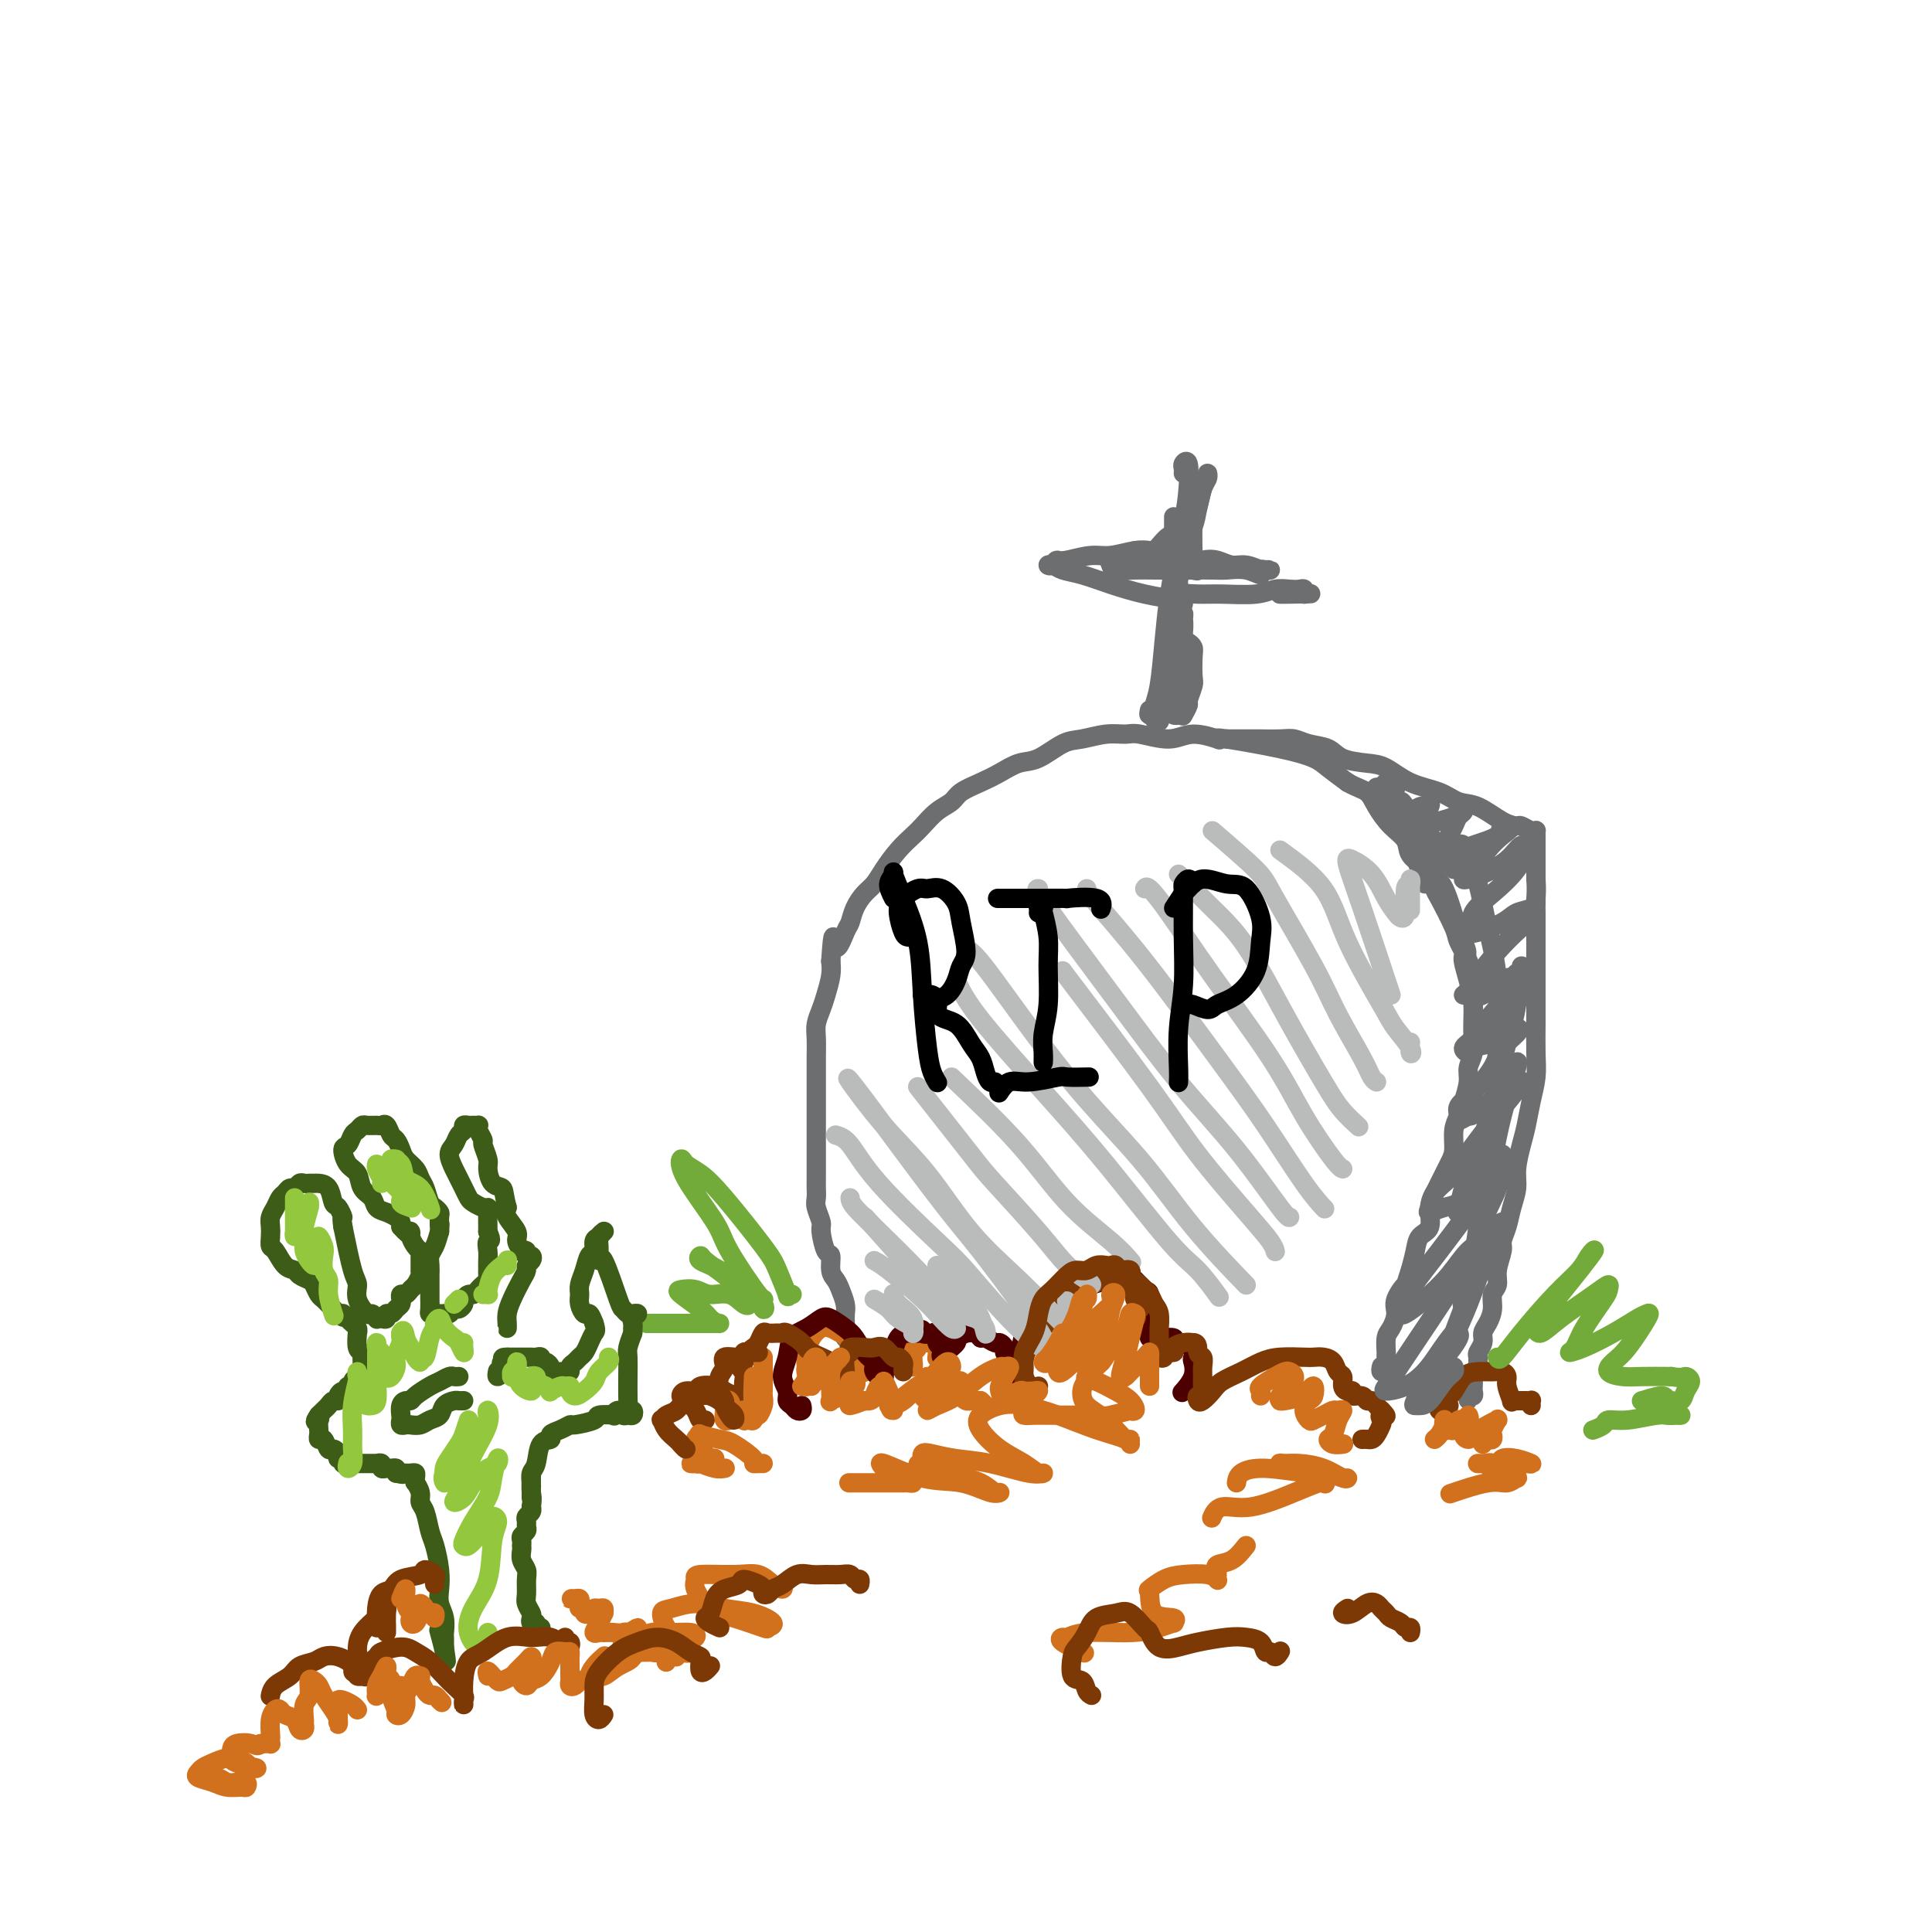 <svg viewBox='0 0 400 400' version='1.1' xmlns='http://www.w3.org/2000/svg' xmlns:xlink='http://www.w3.org/1999/xlink'><g fill='none' stroke='#6D6E70' stroke-width='4' stroke-linecap='round' stroke-linejoin='round'><path d='M176,279c0.113,-0.327 0.226,-0.654 0,-1c-0.226,-0.346 -0.792,-0.710 -1,-1c-0.208,-0.290 -0.059,-0.504 0,-1c0.059,-0.496 0.027,-1.274 0,-2c-0.027,-0.726 -0.050,-1.400 0,-2c0.050,-0.600 0.172,-1.125 0,-2c-0.172,-0.875 -0.637,-2.101 -1,-3c-0.363,-0.899 -0.623,-1.470 -1,-2c-0.377,-0.530 -0.871,-1.019 -1,-2c-0.129,-0.981 0.105,-2.455 0,-3c-0.105,-0.545 -0.550,-0.162 -1,-1c-0.450,-0.838 -0.905,-2.896 -1,-4c-0.095,-1.104 0.171,-1.254 0,-2c-0.171,-0.746 -0.778,-2.090 -1,-3c-0.222,-0.910 -0.060,-1.387 0,-2c0.060,-0.613 0.016,-1.362 0,-2c-0.016,-0.638 -0.004,-1.165 0,-2c0.004,-0.835 0.001,-1.977 0,-3c-0.001,-1.023 -0.000,-1.925 0,-3c0.000,-1.075 0.000,-2.322 0,-3c-0.000,-0.678 -0.000,-0.788 0,-2c0.000,-1.212 0.000,-3.525 0,-5c-0.000,-1.475 -0.001,-2.113 0,-3c0.001,-0.887 0.003,-2.022 0,-3c-0.003,-0.978 -0.012,-1.797 0,-3c0.012,-1.203 0.045,-2.790 0,-4c-0.045,-1.210 -0.170,-2.042 0,-3c0.170,-0.958 0.633,-2.040 1,-3c0.367,-0.960 0.637,-1.797 1,-3c0.363,-1.203 0.818,-2.772 1,-4c0.182,-1.228 0.091,-2.114 0,-3'/><path d='M172,199c0.583,-8.410 0.540,-3.934 1,-3c0.460,0.934 1.422,-1.674 2,-3c0.578,-1.326 0.773,-1.368 1,-2c0.227,-0.632 0.486,-1.852 1,-3c0.514,-1.148 1.282,-2.223 2,-3c0.718,-0.777 1.385,-1.257 2,-2c0.615,-0.743 1.179,-1.750 2,-3c0.821,-1.250 1.901,-2.744 3,-4c1.099,-1.256 2.218,-2.276 3,-3c0.782,-0.724 1.227,-1.153 2,-2c0.773,-0.847 1.876,-2.113 3,-3c1.124,-0.887 2.271,-1.394 3,-2c0.729,-0.606 1.039,-1.312 2,-2c0.961,-0.688 2.571,-1.358 4,-2c1.429,-0.642 2.677,-1.257 4,-2c1.323,-0.743 2.720,-1.615 4,-2c1.280,-0.385 2.444,-0.285 4,-1c1.556,-0.715 3.505,-2.245 5,-3c1.495,-0.755 2.535,-0.733 4,-1c1.465,-0.267 3.355,-0.822 5,-1c1.645,-0.178 3.044,0.023 4,0c0.956,-0.023 1.468,-0.268 3,0c1.532,0.268 4.083,1.051 6,1c1.917,-0.051 3.200,-0.936 5,-1c1.800,-0.064 4.117,0.693 5,1c0.883,0.307 0.332,0.164 0,0c-0.332,-0.164 -0.445,-0.351 2,0c2.445,0.351 7.449,1.238 11,2c3.551,0.762 5.648,1.397 7,2c1.352,0.603 1.958,1.172 3,2c1.042,0.828 2.521,1.914 4,3'/><path d='M279,162c1.904,1.099 3.163,1.348 4,2c0.837,0.652 1.253,1.709 2,3c0.747,1.291 1.825,2.816 3,4c1.175,1.184 2.445,2.028 3,3c0.555,0.972 0.394,2.071 1,3c0.606,0.929 1.979,1.689 3,3c1.021,1.311 1.692,3.172 2,4c0.308,0.828 0.254,0.624 1,2c0.746,1.376 2.291,4.333 3,6c0.709,1.667 0.582,2.043 1,3c0.418,0.957 1.380,2.495 2,4c0.620,1.505 0.899,2.976 1,4c0.101,1.024 0.023,1.600 0,3c-0.023,1.400 0.009,3.623 0,5c-0.009,1.377 -0.058,1.909 0,3c0.058,1.091 0.223,2.743 0,4c-0.223,1.257 -0.834,2.120 -1,3c-0.166,0.880 0.114,1.776 0,3c-0.114,1.224 -0.621,2.777 -1,4c-0.379,1.223 -0.630,2.117 -1,3c-0.370,0.883 -0.858,1.755 -1,3c-0.142,1.245 0.063,2.863 0,4c-0.063,1.137 -0.393,1.793 -1,3c-0.607,1.207 -1.490,2.966 -2,4c-0.510,1.034 -0.647,1.343 -1,2c-0.353,0.657 -0.920,1.662 -1,3c-0.080,1.338 0.329,3.008 0,4c-0.329,0.992 -1.396,1.306 -2,2c-0.604,0.694 -0.744,1.770 -1,3c-0.256,1.230 -0.628,2.615 -1,4'/><path d='M292,263c-1.494,4.402 -0.730,2.907 -1,3c-0.270,0.093 -1.575,1.773 -2,3c-0.425,1.227 0.029,2.001 0,3c-0.029,0.999 -0.543,2.221 -1,3c-0.457,0.779 -0.858,1.113 -1,2c-0.142,0.887 -0.024,2.325 0,3c0.024,0.675 -0.046,0.587 0,1c0.046,0.413 0.208,1.327 0,2c-0.208,0.673 -0.787,1.104 -1,1c-0.213,-0.104 -0.061,-0.744 0,-1c0.061,-0.256 0.030,-0.128 0,0'/><path d='M254,153c0.287,-0.000 0.575,-0.000 1,0c0.425,0.000 0.988,0.000 1,0c0.012,-0.000 -0.527,-0.001 0,0c0.527,0.001 2.121,0.003 3,0c0.879,-0.003 1.044,-0.013 2,0c0.956,0.013 2.704,0.049 4,0c1.296,-0.049 2.139,-0.181 3,0c0.861,0.181 1.741,0.677 3,1c1.259,0.323 2.897,0.475 4,1c1.103,0.525 1.670,1.425 3,2c1.330,0.575 3.422,0.827 5,1c1.578,0.173 2.640,0.268 4,1c1.360,0.732 3.018,2.101 5,3c1.982,0.899 4.289,1.327 6,2c1.711,0.673 2.824,1.591 4,2c1.176,0.409 2.413,0.310 4,1c1.587,0.690 3.525,2.171 5,3c1.475,0.829 2.486,1.006 3,1c0.514,-0.006 0.530,-0.196 1,0c0.470,0.196 1.394,0.778 2,1c0.606,0.222 0.894,0.085 1,0c0.106,-0.085 0.028,-0.119 0,0c-0.028,0.119 -0.008,0.391 0,1c0.008,0.609 0.002,1.555 0,2c-0.002,0.445 -0.001,0.389 0,1c0.001,0.611 0.000,1.889 0,3c-0.000,1.111 -0.000,2.056 0,3'/><path d='M318,182c0.155,2.338 0.041,3.184 0,4c-0.041,0.816 -0.011,1.603 0,3c0.011,1.397 0.003,3.404 0,5c-0.003,1.596 -0.001,2.782 0,4c0.001,1.218 0.001,2.467 0,4c-0.001,1.533 -0.003,3.350 0,5c0.003,1.650 0.012,3.134 0,5c-0.012,1.866 -0.044,4.115 0,6c0.044,1.885 0.166,3.407 0,5c-0.166,1.593 -0.618,3.258 -1,5c-0.382,1.742 -0.694,3.561 -1,5c-0.306,1.439 -0.607,2.499 -1,4c-0.393,1.501 -0.880,3.442 -1,5c-0.120,1.558 0.127,2.733 0,4c-0.127,1.267 -0.626,2.625 -1,4c-0.374,1.375 -0.621,2.767 -1,4c-0.379,1.233 -0.890,2.307 -1,3c-0.110,0.693 0.182,1.003 0,2c-0.182,0.997 -0.836,2.679 -1,4c-0.164,1.321 0.162,2.279 0,3c-0.162,0.721 -0.813,1.204 -1,2c-0.187,0.796 0.090,1.905 0,3c-0.090,1.095 -0.546,2.177 -1,3c-0.454,0.823 -0.907,1.386 -1,2c-0.093,0.614 0.172,1.278 0,2c-0.172,0.722 -0.782,1.503 -1,2c-0.218,0.497 -0.045,0.711 0,1c0.045,0.289 -0.040,0.655 0,1c0.040,0.345 0.203,0.670 0,1c-0.203,0.330 -0.772,0.666 -1,1c-0.228,0.334 -0.114,0.667 0,1'/><path d='M305,285c-2.011,9.527 -0.539,2.345 0,0c0.539,-2.345 0.145,0.146 0,1c-0.145,0.854 -0.043,0.071 0,0c0.043,-0.071 0.025,0.569 0,1c-0.025,0.431 -0.058,0.652 0,1c0.058,0.348 0.208,0.825 0,1c-0.208,0.175 -0.774,0.050 -1,0c-0.226,-0.050 -0.113,-0.025 0,0'/></g>
<g fill='none' stroke='#D2711D' stroke-width='4' stroke-linecap='round' stroke-linejoin='round'><path d='M168,287c-0.029,-0.351 -0.058,-0.702 0,-1c0.058,-0.298 0.204,-0.542 0,-1c-0.204,-0.458 -0.756,-1.128 -1,-2c-0.244,-0.872 -0.179,-1.944 0,-3c0.179,-1.056 0.472,-2.097 1,-3c0.528,-0.903 1.289,-1.670 2,-2c0.711,-0.330 1.370,-0.223 2,0c0.630,0.223 1.231,0.564 2,1c0.769,0.436 1.708,0.968 2,2c0.292,1.032 -0.062,2.566 0,3c0.062,0.434 0.542,-0.230 1,0c0.458,0.230 0.896,1.355 1,2c0.104,0.645 -0.126,0.810 0,1c0.126,0.190 0.608,0.404 1,0c0.392,-0.404 0.693,-1.428 1,-2c0.307,-0.572 0.621,-0.692 1,-1c0.379,-0.308 0.823,-0.802 1,-1c0.177,-0.198 0.089,-0.099 0,0'/><path d='M186,279c0.301,-0.088 0.602,-0.176 1,0c0.398,0.176 0.891,0.615 1,1c0.109,0.385 -0.168,0.717 0,1c0.168,0.283 0.781,0.518 1,1c0.219,0.482 0.043,1.211 0,1c-0.043,-0.211 0.048,-1.363 0,-2c-0.048,-0.637 -0.234,-0.760 0,-1c0.234,-0.240 0.890,-0.599 1,-1c0.110,-0.401 -0.324,-0.846 0,-1c0.324,-0.154 1.407,-0.017 2,0c0.593,0.017 0.695,-0.087 1,0c0.305,0.087 0.814,0.363 1,1c0.186,0.637 0.050,1.633 0,2c-0.050,0.367 -0.014,0.105 0,0c0.014,-0.105 0.007,-0.052 0,0'/></g>
<g fill='none' stroke='#4E0000' stroke-width='4' stroke-linecap='round' stroke-linejoin='round'><path d='M166,291c0.092,0.397 0.184,0.795 0,1c-0.184,0.205 -0.642,0.219 -1,0c-0.358,-0.219 -0.614,-0.669 -1,-1c-0.386,-0.331 -0.901,-0.543 -1,-1c-0.099,-0.457 0.217,-1.158 0,-2c-0.217,-0.842 -0.966,-1.826 -1,-3c-0.034,-1.174 0.647,-2.537 1,-4c0.353,-1.463 0.377,-3.027 1,-4c0.623,-0.973 1.843,-1.356 3,-2c1.157,-0.644 2.249,-1.550 3,-2c0.751,-0.450 1.161,-0.443 2,0c0.839,0.443 2.106,1.323 3,2c0.894,0.677 1.416,1.151 2,2c0.584,0.849 1.231,2.074 2,3c0.769,0.926 1.660,1.554 2,2c0.340,0.446 0.130,0.709 0,1c-0.130,0.291 -0.179,0.611 0,1c0.179,0.389 0.587,0.849 1,1c0.413,0.151 0.833,-0.005 1,0c0.167,0.005 0.083,0.172 0,0c-0.083,-0.172 -0.164,-0.683 0,-1c0.164,-0.317 0.572,-0.439 1,-1c0.428,-0.561 0.877,-1.562 1,-2c0.123,-0.438 -0.080,-0.313 0,-1c0.080,-0.687 0.445,-2.185 1,-3c0.555,-0.815 1.302,-0.947 2,-1c0.698,-0.053 1.349,-0.026 2,0'/><path d='M190,276c1.360,-1.400 0.760,-0.400 1,0c0.240,0.400 1.318,0.201 2,0c0.682,-0.201 0.966,-0.404 1,0c0.034,0.404 -0.183,1.415 0,2c0.183,0.585 0.765,0.743 1,1c0.235,0.257 0.124,0.612 0,1c-0.124,0.388 -0.260,0.809 0,1c0.260,0.191 0.915,0.152 1,0c0.085,-0.152 -0.399,-0.419 0,-1c0.399,-0.581 1.683,-1.477 2,-2c0.317,-0.523 -0.332,-0.672 0,-1c0.332,-0.328 1.646,-0.835 2,-1c0.354,-0.165 -0.252,0.012 0,0c0.252,-0.012 1.363,-0.214 2,0c0.637,0.214 0.802,0.845 1,1c0.198,0.155 0.431,-0.166 1,0c0.569,0.166 1.476,0.819 2,1c0.524,0.181 0.666,-0.111 1,0c0.334,0.111 0.860,0.625 1,1c0.140,0.375 -0.106,0.611 0,1c0.106,0.389 0.564,0.931 1,1c0.436,0.069 0.849,-0.335 1,0c0.151,0.335 0.041,1.407 0,2c-0.041,0.593 -0.011,0.705 0,1c0.011,0.295 0.003,0.772 0,1c-0.003,0.228 -0.001,0.208 0,0c0.001,-0.208 0.000,-0.604 0,-1'/><path d='M210,284c0.574,0.532 0.008,-1.137 0,-2c-0.008,-0.863 0.542,-0.921 1,-2c0.458,-1.079 0.823,-3.179 1,-4c0.177,-0.821 0.168,-0.363 1,-1c0.832,-0.637 2.507,-2.371 3,-3c0.493,-0.629 -0.197,-0.154 1,-1c1.197,-0.846 4.280,-3.013 6,-4c1.720,-0.987 2.075,-0.793 3,-1c0.925,-0.207 2.420,-0.815 4,-1c1.580,-0.185 3.247,0.051 4,0c0.753,-0.051 0.594,-0.390 1,0c0.406,0.390 1.377,1.508 2,2c0.623,0.492 0.899,0.356 1,1c0.101,0.644 0.027,2.066 0,3c-0.027,0.934 -0.008,1.378 0,2c0.008,0.622 0.005,1.420 0,2c-0.005,0.580 -0.012,0.940 0,1c0.012,0.060 0.044,-0.180 0,0c-0.044,0.180 -0.162,0.779 0,1c0.162,0.221 0.604,0.062 1,0c0.396,-0.062 0.744,-0.029 1,0c0.256,0.029 0.419,0.053 1,0c0.581,-0.053 1.581,-0.185 2,0c0.419,0.185 0.258,0.685 1,1c0.742,0.315 2.388,0.446 3,1c0.612,0.554 0.192,1.533 0,2c-0.192,0.467 -0.154,0.424 0,1c0.154,0.576 0.426,1.770 0,3c-0.426,1.230 -1.550,2.494 -2,3c-0.450,0.506 -0.225,0.253 0,0'/></g>
<g fill='none' stroke='#7C3805' stroke-width='4' stroke-linecap='round' stroke-linejoin='round'><path d='M212,286c0.011,-0.151 0.023,-0.303 0,-1c-0.023,-0.697 -0.079,-1.940 0,-3c0.079,-1.060 0.293,-1.937 1,-3c0.707,-1.063 1.909,-2.313 3,-4c1.091,-1.687 2.073,-3.811 3,-5c0.927,-1.189 1.799,-1.444 3,-2c1.201,-0.556 2.731,-1.414 4,-2c1.269,-0.586 2.276,-0.900 3,-1c0.724,-0.100 1.164,0.014 2,0c0.836,-0.014 2.069,-0.155 3,0c0.931,0.155 1.560,0.606 2,1c0.440,0.394 0.692,0.729 1,1c0.308,0.271 0.671,0.477 1,1c0.329,0.523 0.624,1.362 1,2c0.376,0.638 0.833,1.074 1,2c0.167,0.926 0.045,2.342 0,3c-0.045,0.658 -0.013,0.558 0,1c0.013,0.442 0.008,1.426 0,2c-0.008,0.574 -0.018,0.738 0,1c0.018,0.262 0.065,0.621 0,1c-0.065,0.379 -0.243,0.778 0,1c0.243,0.222 0.908,0.266 1,0c0.092,-0.266 -0.388,-0.842 0,-1c0.388,-0.158 1.645,0.101 2,0c0.355,-0.101 -0.194,-0.563 0,-1c0.194,-0.437 1.129,-0.848 2,-1c0.871,-0.152 1.677,-0.043 2,0c0.323,0.043 0.161,0.022 0,0'/><path d='M247,278c1.249,-0.046 0.870,1.338 1,2c0.130,0.662 0.768,0.602 1,1c0.232,0.398 0.059,1.255 0,2c-0.059,0.745 -0.002,1.380 0,2c0.002,0.620 -0.050,1.225 0,2c0.050,0.775 0.202,1.718 0,2c-0.202,0.282 -0.757,-0.098 -1,0c-0.243,0.098 -0.172,0.676 0,1c0.172,0.324 0.447,0.396 1,0c0.553,-0.396 1.384,-1.259 2,-2c0.616,-0.741 1.016,-1.362 2,-2c0.984,-0.638 2.553,-1.295 4,-2c1.447,-0.705 2.772,-1.457 4,-2c1.228,-0.543 2.360,-0.876 4,-1c1.640,-0.124 3.787,-0.040 5,0c1.213,0.040 1.492,0.037 2,0c0.508,-0.037 1.246,-0.109 2,0c0.754,0.109 1.525,0.397 2,1c0.475,0.603 0.653,1.519 1,2c0.347,0.481 0.862,0.525 1,1c0.138,0.475 -0.100,1.380 0,2c0.100,0.620 0.537,0.955 1,1c0.463,0.045 0.950,-0.199 1,0c0.050,0.199 -0.337,0.841 0,1c0.337,0.159 1.400,-0.165 2,0c0.600,0.165 0.738,0.817 1,1c0.262,0.183 0.647,-0.105 1,0c0.353,0.105 0.672,0.601 1,1c0.328,0.399 0.664,0.699 1,1'/><path d='M286,292c1.860,1.876 0.509,1.067 0,1c-0.509,-0.067 -0.178,0.609 0,1c0.178,0.391 0.202,0.497 0,1c-0.202,0.503 -0.629,1.403 -1,2c-0.371,0.597 -0.687,0.892 -1,1c-0.313,0.108 -0.623,0.029 -1,0c-0.377,-0.029 -0.822,-0.008 -1,0c-0.178,0.008 -0.089,0.004 0,0'/><path d='M187,284c-0.026,-0.344 -0.051,-0.688 0,-1c0.051,-0.312 0.179,-0.591 0,-1c-0.179,-0.409 -0.665,-0.946 -1,-1c-0.335,-0.054 -0.518,0.377 -1,0c-0.482,-0.377 -1.263,-1.562 -2,-2c-0.737,-0.438 -1.431,-0.130 -2,0c-0.569,0.130 -1.014,0.083 -2,0c-0.986,-0.083 -2.513,-0.203 -3,0c-0.487,0.203 0.064,0.730 0,1c-0.064,0.270 -0.745,0.285 -1,1c-0.255,0.715 -0.084,2.130 0,3c0.084,0.870 0.082,1.194 0,2c-0.082,0.806 -0.242,2.095 0,3c0.242,0.905 0.888,1.428 1,1c0.112,-0.428 -0.311,-1.805 -1,-3c-0.689,-1.195 -1.645,-2.209 -2,-3c-0.355,-0.791 -0.109,-1.361 -1,-2c-0.891,-0.639 -2.920,-1.348 -4,-2c-1.080,-0.652 -1.210,-1.246 -2,-2c-0.790,-0.754 -2.239,-1.668 -3,-2c-0.761,-0.332 -0.834,-0.082 -1,0c-0.166,0.082 -0.426,-0.003 -1,0c-0.574,0.003 -1.463,0.094 -2,0c-0.537,-0.094 -0.721,-0.373 -1,0c-0.279,0.373 -0.652,1.399 -1,2c-0.348,0.601 -0.671,0.777 -1,1c-0.329,0.223 -0.666,0.492 -1,1c-0.334,0.508 -0.667,1.254 -1,2'/><path d='M154,282c-1.392,1.304 -0.371,1.566 0,2c0.371,0.434 0.094,1.042 0,2c-0.094,0.958 -0.003,2.268 0,3c0.003,0.732 -0.081,0.886 0,1c0.081,0.114 0.326,0.187 0,0c-0.326,-0.187 -1.224,-0.635 -2,-1c-0.776,-0.365 -1.430,-0.649 -2,-1c-0.570,-0.351 -1.057,-0.770 -2,-1c-0.943,-0.230 -2.342,-0.269 -3,0c-0.658,0.269 -0.576,0.848 -1,1c-0.424,0.152 -1.354,-0.124 -2,0c-0.646,0.124 -1.006,0.646 -1,1c0.006,0.354 0.380,0.540 1,1c0.620,0.460 1.486,1.196 2,2c0.514,0.804 0.677,1.678 1,2c0.323,0.322 0.807,0.092 1,0c0.193,-0.092 0.097,-0.046 0,0'/><path d='M300,291c-0.314,0.398 -0.628,0.795 -1,1c-0.372,0.205 -0.802,0.216 -1,0c-0.198,-0.216 -0.163,-0.661 0,-1c0.163,-0.339 0.456,-0.574 1,-1c0.544,-0.426 1.339,-1.043 2,-2c0.661,-0.957 1.186,-2.254 2,-3c0.814,-0.746 1.916,-0.942 3,-1c1.084,-0.058 2.151,0.020 3,0c0.849,-0.020 1.480,-0.139 2,0c0.520,0.139 0.928,0.535 1,1c0.072,0.465 -0.192,1.000 0,2c0.192,1.000 0.840,2.464 1,3c0.160,0.536 -0.168,0.144 0,0c0.168,-0.144 0.832,-0.039 1,0c0.168,0.039 -0.162,0.011 0,0c0.162,-0.011 0.814,-0.004 1,0c0.186,0.004 -0.094,0.005 0,0c0.094,-0.005 0.561,-0.015 1,0c0.439,0.015 0.850,0.056 1,0c0.150,-0.056 0.040,-0.207 0,0c-0.040,0.207 -0.012,0.774 0,1c0.012,0.226 0.006,0.113 0,0'/></g>
<g fill='none' stroke='#6D6E70' stroke-width='4' stroke-linecap='round' stroke-linejoin='round'><path d='M284,164c0.334,0.083 0.667,0.166 1,0c0.333,-0.166 0.664,-0.579 1,-1c0.336,-0.421 0.676,-0.848 1,-1c0.324,-0.152 0.633,-0.027 1,0c0.367,0.027 0.791,-0.042 1,0c0.209,0.042 0.203,0.197 0,1c-0.203,0.803 -0.603,2.254 -1,3c-0.397,0.746 -0.790,0.785 -1,1c-0.210,0.215 -0.235,0.604 0,1c0.235,0.396 0.731,0.799 1,1c0.269,0.201 0.311,0.199 1,0c0.689,-0.199 2.027,-0.593 3,-1c0.973,-0.407 1.583,-0.825 2,-1c0.417,-0.175 0.642,-0.108 1,0c0.358,0.108 0.849,0.256 1,0c0.151,-0.256 -0.036,-0.917 0,-1c0.036,-0.083 0.297,0.412 0,1c-0.297,0.588 -1.150,1.270 -2,2c-0.850,0.730 -1.696,1.509 -2,2c-0.304,0.491 -0.066,0.692 0,1c0.066,0.308 -0.038,0.721 0,1c0.038,0.279 0.219,0.425 1,0c0.781,-0.425 2.161,-1.421 3,-2c0.839,-0.579 1.136,-0.741 2,-1c0.864,-0.259 2.296,-0.615 3,-1c0.704,-0.385 0.679,-0.797 1,-1c0.321,-0.203 0.986,-0.195 1,0c0.014,0.195 -0.625,0.578 -1,1c-0.375,0.422 -0.486,0.883 -1,2c-0.514,1.117 -1.433,2.891 -2,4c-0.567,1.109 -0.784,1.555 -1,2'/><path d='M298,177c-0.714,1.378 -1.000,0.823 -1,1c-0.000,0.177 0.285,1.088 1,1c0.715,-0.088 1.861,-1.174 3,-2c1.139,-0.826 2.272,-1.393 4,-2c1.728,-0.607 4.052,-1.255 5,-2c0.948,-0.745 0.520,-1.586 1,-2c0.480,-0.414 1.867,-0.399 2,0c0.133,0.399 -0.988,1.182 -2,2c-1.012,0.818 -1.915,1.670 -3,3c-1.085,1.330 -2.350,3.140 -3,4c-0.650,0.860 -0.683,0.772 -1,1c-0.317,0.228 -0.916,0.771 -1,1c-0.084,0.229 0.348,0.143 1,0c0.652,-0.143 1.524,-0.343 3,-1c1.476,-0.657 3.557,-1.770 5,-3c1.443,-1.230 2.250,-2.578 3,-3c0.750,-0.422 1.444,0.081 2,0c0.556,-0.081 0.975,-0.745 1,-1c0.025,-0.255 -0.343,-0.100 -1,1c-0.657,1.100 -1.601,3.146 -3,5c-1.399,1.854 -3.251,3.518 -5,5c-1.749,1.482 -3.394,2.784 -4,4c-0.606,1.216 -0.172,2.347 0,3c0.172,0.653 0.080,0.828 0,1c-0.080,0.172 -0.150,0.342 1,0c1.150,-0.342 3.521,-1.197 5,-2c1.479,-0.803 2.067,-1.556 3,-2c0.933,-0.444 2.213,-0.581 3,-1c0.787,-0.419 1.082,-1.120 1,-1c-0.082,0.120 -0.541,1.060 -1,2'/><path d='M317,189c1.649,-0.019 -0.228,1.435 -2,3c-1.772,1.565 -3.440,3.242 -5,5c-1.560,1.758 -3.011,3.598 -4,5c-0.989,1.402 -1.515,2.365 -2,3c-0.485,0.635 -0.929,0.943 -1,1c-0.071,0.057 0.229,-0.137 1,0c0.771,0.137 2.011,0.604 3,0c0.989,-0.604 1.726,-2.280 3,-3c1.274,-0.720 3.083,-0.483 4,-1c0.917,-0.517 0.941,-1.787 1,-2c0.059,-0.213 0.154,0.632 0,1c-0.154,0.368 -0.558,0.259 -1,1c-0.442,0.741 -0.924,2.333 -2,4c-1.076,1.667 -2.747,3.411 -4,5c-1.253,1.589 -2.087,3.025 -3,4c-0.913,0.975 -1.904,1.489 -2,2c-0.096,0.511 0.703,1.019 1,1c0.297,-0.019 0.093,-0.564 1,-1c0.907,-0.436 2.927,-0.764 4,-1c1.073,-0.236 1.201,-0.382 2,-1c0.799,-0.618 2.269,-1.708 3,-2c0.731,-0.292 0.724,0.215 0,1c-0.724,0.785 -2.165,1.849 -3,3c-0.835,1.151 -1.062,2.390 -2,4c-0.938,1.610 -2.586,3.592 -4,5c-1.414,1.408 -2.596,2.243 -3,3c-0.404,0.757 -0.032,1.434 0,2c0.032,0.566 -0.277,1.019 0,1c0.277,-0.019 1.138,-0.509 2,-1'/><path d='M304,231c0.566,0.236 0.980,-0.174 2,-1c1.020,-0.826 2.647,-2.070 4,-3c1.353,-0.930 2.434,-1.548 3,-2c0.566,-0.452 0.618,-0.739 1,-1c0.382,-0.261 1.092,-0.495 1,0c-0.092,0.495 -0.988,1.721 -2,3c-1.012,1.279 -2.141,2.612 -4,5c-1.859,2.388 -4.448,5.832 -6,8c-1.552,2.168 -2.067,3.061 -3,4c-0.933,0.939 -2.284,1.925 -3,3c-0.716,1.075 -0.796,2.241 -1,3c-0.204,0.759 -0.531,1.111 0,1c0.531,-0.111 1.921,-0.687 3,-1c1.079,-0.313 1.845,-0.365 3,-1c1.155,-0.635 2.697,-1.854 4,-3c1.303,-1.146 2.367,-2.217 3,-3c0.633,-0.783 0.836,-1.276 1,-1c0.164,0.276 0.290,1.322 0,2c-0.290,0.678 -0.996,0.987 -2,2c-1.004,1.013 -2.308,2.730 -4,5c-1.692,2.270 -3.773,5.094 -6,8c-2.227,2.906 -4.600,5.896 -6,8c-1.400,2.104 -1.827,3.324 -2,4c-0.173,0.676 -0.090,0.809 0,1c0.090,0.191 0.188,0.441 1,0c0.812,-0.441 2.337,-1.573 4,-3c1.663,-1.427 3.462,-3.147 5,-5c1.538,-1.853 2.814,-3.837 4,-5c1.186,-1.163 2.281,-1.505 3,-2c0.719,-0.495 1.063,-1.141 1,-1c-0.063,0.141 -0.531,1.071 -1,2'/><path d='M307,258c2.172,-1.407 -0.899,1.577 -3,4c-2.101,2.423 -3.231,4.286 -5,7c-1.769,2.714 -4.175,6.281 -6,9c-1.825,2.719 -3.068,4.591 -4,6c-0.932,1.409 -1.551,2.356 -2,3c-0.449,0.644 -0.726,0.984 0,1c0.726,0.016 2.457,-0.294 4,-1c1.543,-0.706 2.898,-1.809 4,-3c1.102,-1.191 1.951,-2.469 3,-4c1.049,-1.531 2.297,-3.314 3,-4c0.703,-0.686 0.860,-0.275 1,0c0.140,0.275 0.261,0.413 0,1c-0.261,0.587 -0.905,1.621 -2,3c-1.095,1.379 -2.642,3.101 -4,5c-1.358,1.899 -2.526,3.974 -3,5c-0.474,1.026 -0.253,1.004 0,1c0.253,-0.004 0.537,0.009 1,0c0.463,-0.009 1.105,-0.041 2,-1c0.895,-0.959 2.044,-2.845 3,-4c0.956,-1.155 1.719,-1.580 2,-2c0.281,-0.420 0.080,-0.834 0,-1c-0.080,-0.166 -0.040,-0.083 0,0'/><path d='M307,260c0.765,-0.571 1.531,-1.142 2,-2c0.469,-0.858 0.643,-2.003 1,-3c0.357,-0.997 0.899,-1.846 1,-2c0.101,-0.154 -0.238,0.389 -1,2c-0.762,1.611 -1.946,4.291 -3,7c-1.054,2.709 -1.979,5.445 -3,8c-1.021,2.555 -2.139,4.927 -3,7c-0.861,2.073 -1.464,3.847 -2,5c-0.536,1.153 -1.003,1.686 -1,2c0.003,0.314 0.476,0.411 1,-1c0.524,-1.411 1.100,-4.329 2,-7c0.900,-2.671 2.126,-5.094 3,-9c0.874,-3.906 1.397,-9.296 2,-13c0.603,-3.704 1.285,-5.721 2,-8c0.715,-2.279 1.464,-4.821 2,-6c0.536,-1.179 0.859,-0.997 1,-1c0.141,-0.003 0.102,-0.192 0,1c-0.102,1.192 -0.265,3.764 -1,6c-0.735,2.236 -2.041,4.134 -3,7c-0.959,2.866 -1.572,6.699 -2,9c-0.428,2.301 -0.673,3.071 -1,4c-0.327,0.929 -0.737,2.016 -1,3c-0.263,0.984 -0.380,1.865 0,1c0.380,-0.865 1.257,-3.478 2,-6c0.743,-2.522 1.351,-4.955 2,-9c0.649,-4.045 1.338,-9.703 2,-14c0.662,-4.297 1.296,-7.231 2,-10c0.704,-2.769 1.477,-5.371 2,-7c0.523,-1.629 0.795,-2.285 1,-3c0.205,-0.715 0.344,-1.490 0,-1c-0.344,0.490 -1.172,2.245 -2,4'/><path d='M312,224c-0.775,2.083 -1.712,5.789 -3,9c-1.288,3.211 -2.927,5.925 -4,8c-1.073,2.075 -1.580,3.511 -2,5c-0.420,1.489 -0.754,3.032 -1,4c-0.246,0.968 -0.404,1.361 0,1c0.404,-0.361 1.370,-1.476 2,-3c0.630,-1.524 0.925,-3.457 2,-8c1.075,-4.543 2.929,-11.697 4,-16c1.071,-4.303 1.360,-5.755 2,-8c0.640,-2.245 1.630,-5.284 2,-8c0.370,-2.716 0.119,-5.111 0,-6c-0.119,-0.889 -0.108,-0.273 0,0c0.108,0.273 0.313,0.202 0,1c-0.313,0.798 -1.143,2.463 -2,5c-0.857,2.537 -1.743,5.944 -2,8c-0.257,2.056 0.113,2.759 0,4c-0.113,1.241 -0.708,3.018 -1,4c-0.292,0.982 -0.280,1.169 0,1c0.280,-0.169 0.830,-0.693 1,-2c0.170,-1.307 -0.038,-3.397 0,-7c0.038,-3.603 0.323,-8.720 0,-13c-0.323,-4.280 -1.252,-7.723 -2,-11c-0.748,-3.277 -1.315,-6.389 -2,-9c-0.685,-2.611 -1.490,-4.721 -2,-6c-0.510,-1.279 -0.726,-1.726 -1,-2c-0.274,-0.274 -0.608,-0.376 -1,0c-0.392,0.376 -0.843,1.231 -1,2c-0.157,0.769 -0.022,1.454 0,2c0.022,0.546 -0.071,0.955 0,1c0.071,0.045 0.306,-0.273 0,-1c-0.306,-0.727 -1.153,-1.864 -2,-3'/><path d='M299,176c-0.625,-0.794 -1.188,-1.280 -2,-2c-0.812,-0.720 -1.874,-1.674 -3,-3c-1.126,-1.326 -2.315,-3.024 -3,-4c-0.685,-0.976 -0.867,-1.231 -1,-1c-0.133,0.231 -0.218,0.947 0,1c0.218,0.053 0.737,-0.556 1,0c0.263,0.556 0.268,2.279 1,4c0.732,1.721 2.190,3.442 3,4c0.810,0.558 0.972,-0.045 1,0c0.028,0.045 -0.079,0.739 0,1c0.079,0.261 0.345,0.089 0,0c-0.345,-0.089 -1.302,-0.095 -2,-1c-0.698,-0.905 -1.136,-2.709 -2,-4c-0.864,-1.291 -2.153,-2.070 -3,-3c-0.847,-0.930 -1.250,-2.013 -2,-3c-0.750,-0.987 -1.845,-1.880 -2,-2c-0.155,-0.120 0.630,0.531 1,1c0.370,0.469 0.323,0.755 1,2c0.677,1.245 2.076,3.448 3,5c0.924,1.552 1.373,2.452 2,4c0.627,1.548 1.432,3.744 2,5c0.568,1.256 0.899,1.573 1,2c0.101,0.427 -0.027,0.963 0,1c0.027,0.037 0.210,-0.425 0,-1c-0.210,-0.575 -0.814,-1.265 -1,-2c-0.186,-0.735 0.046,-1.517 0,-2c-0.046,-0.483 -0.372,-0.668 0,-1c0.372,-0.332 1.440,-0.811 2,0c0.560,0.811 0.612,2.911 1,4c0.388,1.089 1.111,1.168 2,3c0.889,1.832 1.945,5.416 3,9'/><path d='M302,193c2.812,5.544 1.342,4.403 1,5c-0.342,0.597 0.444,2.930 1,5c0.556,2.070 0.881,3.875 1,5c0.119,1.125 0.032,1.570 0,3c-0.032,1.430 -0.009,3.847 0,5c0.009,1.153 0.002,1.044 0,1c-0.002,-0.044 -0.001,-0.022 0,0'/></g>
<g fill='none' stroke='#BABBBB' stroke-width='4' stroke-linecap='round' stroke-linejoin='round'><path d='M181,269c1.134,0.666 2.268,1.333 3,2c0.732,0.667 1.061,1.336 2,2c0.939,0.664 2.486,1.323 3,2c0.514,0.677 -0.006,1.372 0,1c0.006,-0.372 0.538,-1.811 0,-3c-0.538,-1.189 -2.145,-2.128 -3,-3c-0.855,-0.872 -0.959,-1.678 -1,-2c-0.041,-0.322 -0.021,-0.161 0,0'/><path d='M181,261c0.688,0.376 1.375,0.752 3,2c1.625,1.248 4.186,3.369 6,5c1.814,1.631 2.880,2.772 4,4c1.120,1.228 2.293,2.543 3,3c0.707,0.457 0.948,0.054 1,0c0.052,-0.054 -0.086,0.240 -1,-1c-0.914,-1.240 -2.606,-4.013 -4,-6c-1.394,-1.987 -2.491,-3.189 -5,-6c-2.509,-2.811 -6.431,-7.232 -8,-9c-1.569,-1.768 -0.784,-0.884 0,0'/><path d='M176,248c0.042,0.460 0.083,0.921 1,2c0.917,1.079 2.708,2.778 5,5c2.292,2.222 5.084,4.967 8,8c2.916,3.033 5.956,6.356 8,8c2.044,1.644 3.091,1.611 4,2c0.909,0.389 1.680,1.200 2,2c0.320,0.800 0.191,1.587 0,1c-0.191,-0.587 -0.443,-2.549 -2,-5c-1.557,-2.451 -4.419,-5.391 -6,-7c-1.581,-1.609 -1.880,-1.888 -2,-2c-0.120,-0.112 -0.060,-0.056 0,0'/><path d='M173,235c0.916,0.269 1.832,0.538 3,2c1.168,1.462 2.588,4.117 6,8c3.412,3.883 8.816,8.993 12,12c3.184,3.007 4.147,3.912 6,6c1.853,2.088 4.594,5.360 7,8c2.406,2.640 4.476,4.648 6,6c1.524,1.352 2.501,2.049 3,2c0.499,-0.049 0.518,-0.843 0,-2c-0.518,-1.157 -1.573,-2.676 -4,-6c-2.427,-3.324 -6.225,-8.453 -9,-12c-2.775,-3.547 -4.528,-5.512 -8,-10c-3.472,-4.488 -8.662,-11.498 -12,-16c-3.338,-4.502 -4.823,-6.497 -6,-8c-1.177,-1.503 -2.044,-2.513 -1,-1c1.044,1.513 3.999,5.551 7,9c3.001,3.449 6.046,6.310 9,10c2.954,3.690 5.815,8.209 9,12c3.185,3.791 6.692,6.854 10,10c3.308,3.146 6.417,6.376 8,8c1.583,1.624 1.641,1.641 2,2c0.359,0.359 1.020,1.058 1,0c-0.020,-1.058 -0.720,-3.874 -1,-5c-0.280,-1.126 -0.140,-0.563 0,0'/><path d='M190,225c4.315,5.490 8.631,10.980 11,14c2.369,3.020 2.793,3.569 5,6c2.207,2.431 6.199,6.742 9,10c2.801,3.258 4.411,5.461 6,7c1.589,1.539 3.159,2.414 4,3c0.841,0.586 0.955,0.882 1,1c0.045,0.118 0.023,0.059 0,0'/><path d='M197,223c5.026,4.769 10.051,9.537 14,14c3.949,4.463 6.821,8.619 10,12c3.179,3.381 6.663,5.987 9,8c2.337,2.013 3.525,3.432 4,4c0.475,0.568 0.238,0.284 0,0'/><path d='M198,203c0.941,2.018 1.881,4.035 5,8c3.119,3.965 8.416,9.876 13,15c4.584,5.124 8.455,9.461 13,15c4.545,5.539 9.765,12.278 13,16c3.235,3.722 4.486,4.425 6,6c1.514,1.575 3.290,4.021 4,5c0.710,0.979 0.355,0.489 0,0'/><path d='M201,197c0.802,0.697 1.603,1.393 5,6c3.397,4.607 9.388,13.124 15,20c5.612,6.876 10.844,12.111 15,17c4.156,4.889 7.234,9.432 11,14c3.766,4.568 8.219,9.162 10,11c1.781,1.838 0.891,0.919 0,0'/><path d='M220,201c-0.198,-0.235 -0.397,-0.470 3,4c3.397,4.470 10.388,13.646 15,20c4.612,6.354 6.843,9.885 10,14c3.157,4.115 7.238,8.814 10,12c2.762,3.186 4.205,4.858 5,6c0.795,1.142 0.941,1.755 1,2c0.059,0.245 0.029,0.123 0,0'/><path d='M215,184c-0.425,-0.034 -0.850,-0.068 2,4c2.850,4.068 8.974,12.239 14,19c5.026,6.761 8.955,12.113 13,17c4.045,4.887 8.208,9.310 12,14c3.792,4.690 7.213,9.647 9,12c1.787,2.353 1.939,2.101 2,2c0.061,-0.101 0.030,-0.050 0,0'/><path d='M225,184c0.102,0.425 0.204,0.851 2,3c1.796,2.149 5.288,6.023 10,12c4.712,5.977 10.646,14.057 15,20c4.354,5.943 7.128,9.750 10,14c2.872,4.250 5.842,8.943 8,12c2.158,3.057 3.504,4.477 4,5c0.496,0.523 0.142,0.149 0,0c-0.142,-0.149 -0.071,-0.075 0,0'/><path d='M237,184c0.157,-0.289 0.314,-0.578 1,0c0.686,0.578 1.899,2.021 4,5c2.101,2.979 5.088,7.492 9,13c3.912,5.508 8.747,12.012 12,17c3.253,4.988 4.923,8.461 7,12c2.077,3.539 4.559,7.145 6,9c1.441,1.855 1.840,1.959 2,2c0.160,0.041 0.080,0.021 0,0'/><path d='M244,181c2.351,2.375 4.701,4.750 7,7c2.299,2.250 4.546,4.376 7,8c2.454,3.624 5.113,8.747 8,14c2.887,5.253 6.001,10.635 8,14c1.999,3.365 2.884,4.714 4,6c1.116,1.286 2.462,2.510 3,3c0.538,0.490 0.269,0.245 0,0'/><path d='M251,172c3.563,3.063 7.126,6.125 9,8c1.874,1.875 2.060,2.561 4,6c1.940,3.439 5.634,9.629 8,14c2.366,4.371 3.405,6.923 5,10c1.595,3.077 3.747,6.681 5,9c1.253,2.319 1.607,3.355 2,4c0.393,0.645 0.827,0.899 1,1c0.173,0.101 0.087,0.051 0,0'/><path d='M265,176c3.432,2.497 6.864,4.994 9,8c2.136,3.006 2.975,6.520 5,11c2.025,4.480 5.236,9.925 7,13c1.764,3.075 2.080,3.780 3,5c0.920,1.220 2.442,2.956 3,4c0.558,1.044 0.150,1.396 0,1c-0.150,-0.396 -0.043,-1.542 0,-2c0.043,-0.458 0.021,-0.229 0,0'/><path d='M288,206c-2.193,-6.634 -4.386,-13.268 -6,-18c-1.614,-4.732 -2.650,-7.563 -3,-9c-0.350,-1.437 -0.014,-1.482 1,-1c1.014,0.482 2.707,1.489 4,3c1.293,1.511 2.188,3.525 3,5c0.812,1.475 1.542,2.411 2,3c0.458,0.589 0.645,0.833 1,1c0.355,0.167 0.880,0.259 1,-1c0.120,-1.259 -0.164,-3.868 0,-5c0.164,-1.132 0.776,-0.786 1,-1c0.224,-0.214 0.060,-0.988 0,-1c-0.060,-0.012 -0.016,0.739 0,1c0.016,0.261 0.004,0.032 0,1c-0.004,0.968 -0.001,3.134 0,4c0.001,0.866 0.001,0.433 0,0'/></g>
<g fill='none' stroke='#7C3805' stroke-width='4' stroke-linecap='round' stroke-linejoin='round'><path d='M215,287c-0.455,0.284 -0.910,0.567 -1,1c-0.090,0.433 0.187,1.014 0,1c-0.187,-0.014 -0.836,-0.625 -1,-1c-0.164,-0.375 0.159,-0.515 0,-1c-0.159,-0.485 -0.800,-1.316 -1,-2c-0.200,-0.684 0.040,-1.223 0,-2c-0.040,-0.777 -0.360,-1.793 0,-3c0.360,-1.207 1.398,-2.607 2,-4c0.602,-1.393 0.766,-2.780 1,-4c0.234,-1.220 0.538,-2.273 1,-3c0.462,-0.727 1.082,-1.127 2,-2c0.918,-0.873 2.134,-2.220 3,-3c0.866,-0.780 1.384,-0.993 2,-1c0.616,-0.007 1.331,0.193 2,0c0.669,-0.193 1.291,-0.780 2,-1c0.709,-0.220 1.504,-0.075 2,0c0.496,0.075 0.694,0.080 1,0c0.306,-0.080 0.722,-0.244 1,0c0.278,0.244 0.418,0.896 1,1c0.582,0.104 1.606,-0.341 2,0c0.394,0.341 0.157,1.468 0,2c-0.157,0.532 -0.234,0.467 0,1c0.234,0.533 0.781,1.662 1,2c0.219,0.338 0.112,-0.116 0,0c-0.112,0.116 -0.230,0.801 0,1c0.230,0.199 0.807,-0.088 1,0c0.193,0.088 0.000,0.549 0,1c-0.000,0.451 0.192,0.891 0,1c-0.192,0.109 -0.769,-0.112 -1,0c-0.231,0.112 -0.115,0.556 0,1'/><path d='M235,272c0.500,1.500 0.250,0.750 0,0'/></g>
<g fill='none' stroke='#D2711D' stroke-width='4' stroke-linecap='round' stroke-linejoin='round'><path d='M166,287c0.482,-0.640 0.963,-1.281 1,-2c0.037,-0.719 -0.372,-1.517 0,-2c0.372,-0.483 1.525,-0.652 2,-1c0.475,-0.348 0.271,-0.874 0,-1c-0.271,-0.126 -0.610,0.149 -1,1c-0.390,0.851 -0.832,2.280 -1,3c-0.168,0.720 -0.063,0.732 0,1c0.063,0.268 0.082,0.791 0,1c-0.082,0.209 -0.266,0.104 0,0c0.266,-0.104 0.983,-0.208 2,-1c1.017,-0.792 2.335,-2.273 3,-3c0.665,-0.727 0.676,-0.700 1,-1c0.324,-0.300 0.962,-0.926 1,-1c0.038,-0.074 -0.525,0.404 -1,1c-0.475,0.596 -0.861,1.309 -1,2c-0.139,0.691 -0.032,1.360 0,2c0.032,0.640 -0.012,1.251 0,2c0.012,0.749 0.079,1.637 0,2c-0.079,0.363 -0.305,0.202 0,0c0.305,-0.202 1.140,-0.443 2,-1c0.860,-0.557 1.743,-1.429 2,-2c0.257,-0.571 -0.113,-0.840 0,-1c0.113,-0.160 0.707,-0.210 1,0c0.293,0.210 0.283,0.681 0,1c-0.283,0.319 -0.839,0.488 -1,1c-0.161,0.512 0.072,1.369 0,2c-0.072,0.631 -0.449,1.038 0,1c0.449,-0.038 1.725,-0.519 3,-1'/><path d='M179,290c1.493,0.211 1.724,-0.262 2,-1c0.276,-0.738 0.596,-1.741 1,-2c0.404,-0.259 0.892,0.225 1,0c0.108,-0.225 -0.165,-1.160 0,-1c0.165,0.160 0.768,1.414 1,2c0.232,0.586 0.094,0.504 0,1c-0.094,0.496 -0.143,1.570 0,2c0.143,0.430 0.476,0.218 1,0c0.524,-0.218 1.237,-0.441 2,-1c0.763,-0.559 1.577,-1.454 2,-2c0.423,-0.546 0.454,-0.742 1,-1c0.546,-0.258 1.606,-0.578 2,-1c0.394,-0.422 0.123,-0.947 0,-1c-0.123,-0.053 -0.097,0.366 0,1c0.097,0.634 0.266,1.484 0,2c-0.266,0.516 -0.968,0.700 -1,1c-0.032,0.300 0.607,0.718 1,1c0.393,0.282 0.540,0.429 1,0c0.460,-0.429 1.234,-1.432 2,-2c0.766,-0.568 1.526,-0.699 2,-1c0.474,-0.301 0.662,-0.771 1,-1c0.338,-0.229 0.826,-0.215 1,0c0.174,0.215 0.036,0.632 0,1c-0.036,0.368 0.032,0.687 0,1c-0.032,0.313 -0.163,0.620 0,1c0.163,0.380 0.621,0.834 1,1c0.379,0.166 0.679,0.045 1,0c0.321,-0.045 0.663,-0.013 1,0c0.337,0.013 0.668,0.006 1,0'/><path d='M203,290c1.000,0.844 1.000,0.956 1,1c0.000,0.044 0.000,0.022 0,0'/><path d='M220,276c-0.231,0.531 -0.462,1.061 -1,2c-0.538,0.939 -1.382,2.286 -2,3c-0.618,0.714 -1.010,0.796 -1,1c0.010,0.204 0.422,0.530 1,0c0.578,-0.530 1.321,-1.916 2,-3c0.679,-1.084 1.293,-1.866 2,-3c0.707,-1.134 1.508,-2.621 2,-4c0.492,-1.379 0.676,-2.650 1,-3c0.324,-0.350 0.788,0.220 1,0c0.212,-0.220 0.172,-1.229 0,-1c-0.172,0.229 -0.477,1.697 -1,3c-0.523,1.303 -1.263,2.442 -2,4c-0.737,1.558 -1.470,3.534 -2,5c-0.530,1.466 -0.857,2.423 -1,3c-0.143,0.577 -0.100,0.773 0,1c0.100,0.227 0.259,0.486 1,0c0.741,-0.486 2.064,-1.717 3,-3c0.936,-1.283 1.485,-2.619 2,-4c0.515,-1.381 0.996,-2.806 2,-4c1.004,-1.194 2.531,-2.156 3,-3c0.469,-0.844 -0.119,-1.569 0,-2c0.119,-0.431 0.946,-0.568 1,0c0.054,0.568 -0.664,1.840 -1,3c-0.336,1.160 -0.288,2.208 -1,4c-0.712,1.792 -2.182,4.328 -3,6c-0.818,1.672 -0.982,2.479 -1,3c-0.018,0.521 0.111,0.756 0,1c-0.111,0.244 -0.460,0.498 0,0c0.460,-0.498 1.730,-1.749 3,-3'/><path d='M228,282c0.747,-0.795 1.115,-1.782 2,-3c0.885,-1.218 2.287,-2.668 3,-4c0.713,-1.332 0.739,-2.546 1,-3c0.261,-0.454 0.759,-0.149 1,0c0.241,0.149 0.226,0.142 0,1c-0.226,0.858 -0.662,2.583 -1,4c-0.338,1.417 -0.578,2.527 -1,4c-0.422,1.473 -1.027,3.308 -1,4c0.027,0.692 0.687,0.242 1,0c0.313,-0.242 0.280,-0.276 1,-1c0.720,-0.724 2.193,-2.137 3,-3c0.807,-0.863 0.948,-1.177 1,-1c0.052,0.177 0.014,0.846 0,1c-0.014,0.154 -0.004,-0.207 0,0c0.004,0.207 0.001,0.983 0,2c-0.001,1.017 -0.000,2.274 0,3c0.000,0.726 0.000,0.922 0,1c-0.000,0.078 -0.000,0.039 0,0'/><path d='M261,289c0.076,-0.362 0.153,-0.725 0,-1c-0.153,-0.275 -0.534,-0.464 0,-1c0.534,-0.536 1.984,-1.420 3,-2c1.016,-0.580 1.599,-0.857 2,-1c0.401,-0.143 0.619,-0.154 1,0c0.381,0.154 0.925,0.472 1,1c0.075,0.528 -0.320,1.267 -1,2c-0.680,0.733 -1.646,1.461 -2,2c-0.354,0.539 -0.096,0.888 0,1c0.096,0.112 0.029,-0.014 0,0c-0.029,0.014 -0.021,0.168 1,0c1.021,-0.168 3.056,-0.659 4,-1c0.944,-0.341 0.798,-0.531 1,-1c0.202,-0.469 0.751,-1.218 1,-1c0.249,0.218 0.199,1.404 0,2c-0.199,0.596 -0.545,0.602 -1,1c-0.455,0.398 -1.019,1.189 -1,2c0.019,0.811 0.620,1.643 1,2c0.380,0.357 0.537,0.238 1,0c0.463,-0.238 1.231,-0.595 2,-1c0.769,-0.405 1.538,-0.858 2,-1c0.462,-0.142 0.617,0.028 1,0c0.383,-0.028 0.994,-0.252 1,0c0.006,0.252 -0.593,0.982 -1,2c-0.407,1.018 -0.620,2.325 -1,3c-0.380,0.675 -0.925,0.717 -1,1c-0.075,0.283 0.320,0.808 1,1c0.680,0.192 1.645,0.052 2,0c0.355,-0.052 0.102,-0.015 0,0c-0.102,0.015 -0.051,0.007 0,0'/><path d='M297,298c0.311,-0.243 0.622,-0.486 1,-1c0.378,-0.514 0.823,-1.298 1,-2c0.177,-0.702 0.088,-1.320 0,-1c-0.088,0.320 -0.174,1.579 0,2c0.174,0.421 0.607,0.003 1,0c0.393,-0.003 0.746,0.409 1,0c0.254,-0.409 0.409,-1.638 1,-2c0.591,-0.362 1.618,0.144 2,0c0.382,-0.144 0.120,-0.938 0,-1c-0.120,-0.062 -0.097,0.608 0,1c0.097,0.392 0.270,0.505 0,1c-0.270,0.495 -0.983,1.372 -1,2c-0.017,0.628 0.660,1.006 1,1c0.340,-0.006 0.341,-0.396 1,-1c0.659,-0.604 1.977,-1.423 3,-2c1.023,-0.577 1.752,-0.912 2,-1c0.248,-0.088 0.015,0.071 0,0c-0.015,-0.071 0.189,-0.373 0,0c-0.189,0.373 -0.773,1.419 -1,2c-0.227,0.581 -0.099,0.695 0,1c0.099,0.305 0.170,0.800 0,1c-0.170,0.200 -0.582,0.105 -1,0c-0.418,-0.105 -0.843,-0.221 -1,0c-0.157,0.221 -0.045,0.777 0,1c0.045,0.223 0.022,0.111 0,0'/><path d='M185,292c-0.497,-0.004 -0.994,-0.007 0,-1c0.994,-0.993 3.480,-2.974 5,-4c1.520,-1.026 2.075,-1.095 3,-2c0.925,-0.905 2.221,-2.646 3,-3c0.779,-0.354 1.041,0.680 1,1c-0.041,0.320 -0.385,-0.075 -1,1c-0.615,1.075 -1.502,3.619 -2,5c-0.498,1.381 -0.605,1.601 -1,2c-0.395,0.399 -1.076,0.979 -1,1c0.076,0.021 0.909,-0.516 2,-1c1.091,-0.484 2.440,-0.916 4,-2c1.560,-1.084 3.329,-2.821 5,-4c1.671,-1.179 3.243,-1.801 4,-2c0.757,-0.199 0.700,0.026 1,0c0.300,-0.026 0.957,-0.304 1,0c0.043,0.304 -0.528,1.188 -1,2c-0.472,0.812 -0.846,1.552 -1,2c-0.154,0.448 -0.087,0.604 0,1c0.087,0.396 0.196,1.034 1,1c0.804,-0.034 2.303,-0.738 3,-1c0.697,-0.262 0.590,-0.082 1,0c0.410,0.082 1.336,0.067 2,0c0.664,-0.067 1.066,-0.186 1,0c-0.066,0.186 -0.601,0.677 -1,1c-0.399,0.323 -0.663,0.479 -1,1c-0.337,0.521 -0.748,1.408 -1,2c-0.252,0.592 -0.344,0.891 0,1c0.344,0.109 1.123,0.029 2,0c0.877,-0.029 1.851,-0.008 3,0c1.149,0.008 2.471,0.002 4,0c1.529,-0.002 3.264,-0.001 5,0'/><path d='M226,293c2.824,0.214 2.885,0.247 4,0c1.115,-0.247 3.286,-0.776 4,-1c0.714,-0.224 -0.029,-0.144 0,0c0.029,0.144 0.828,0.353 1,0c0.172,-0.353 -0.284,-1.266 -1,-2c-0.716,-0.734 -1.694,-1.287 -3,-2c-1.306,-0.713 -2.941,-1.585 -4,-2c-1.059,-0.415 -1.541,-0.373 -2,0c-0.459,0.373 -0.893,1.076 -1,2c-0.107,0.924 0.115,2.070 1,3c0.885,0.930 2.434,1.644 4,3c1.566,1.356 3.150,3.353 4,4c0.850,0.647 0.968,-0.057 1,0c0.032,0.057 -0.020,0.873 0,1c0.020,0.127 0.113,-0.437 -1,-1c-1.113,-0.563 -3.433,-1.126 -6,-2c-2.567,-0.874 -5.380,-2.058 -8,-3c-2.620,-0.942 -5.045,-1.641 -7,-2c-1.955,-0.359 -3.440,-0.378 -5,0c-1.560,0.378 -3.197,1.153 -4,2c-0.803,0.847 -0.774,1.768 0,3c0.774,1.232 2.294,2.777 4,4c1.706,1.223 3.599,2.125 5,3c1.401,0.875 2.308,1.724 3,2c0.692,0.276 1.167,-0.020 1,0c-0.167,0.020 -0.977,0.358 -3,0c-2.023,-0.358 -5.260,-1.411 -8,-2c-2.740,-0.589 -4.982,-0.715 -7,-1c-2.018,-0.285 -3.813,-0.731 -5,-1c-1.187,-0.269 -1.768,-0.363 -2,0c-0.232,0.363 -0.116,1.181 0,2'/><path d='M191,303c-2.962,0.055 1.634,1.194 5,2c3.366,0.806 5.502,1.280 7,2c1.498,0.720 2.359,1.685 3,2c0.641,0.315 1.063,-0.019 1,0c-0.063,0.019 -0.612,0.390 -2,0c-1.388,-0.390 -3.614,-1.541 -6,-2c-2.386,-0.459 -4.932,-0.225 -8,-1c-3.068,-0.775 -6.660,-2.558 -8,-3c-1.340,-0.442 -0.429,0.456 0,1c0.429,0.544 0.377,0.734 1,1c0.623,0.266 1.920,0.607 3,1c1.080,0.393 1.941,0.837 2,1c0.059,0.163 -0.685,0.044 -1,0c-0.315,-0.044 -0.200,-0.012 -1,0c-0.800,0.012 -2.513,0.003 -4,0c-1.487,-0.003 -2.746,-0.001 -4,0c-1.254,0.001 -2.501,0.000 -3,0c-0.499,-0.000 -0.249,-0.000 0,0'/><path d='M256,307c0.103,-0.699 0.206,-1.399 1,-2c0.794,-0.601 2.280,-1.104 5,-1c2.720,0.104 6.675,0.814 9,1c2.325,0.186 3.018,-0.153 4,0c0.982,0.153 2.251,0.797 3,1c0.749,0.203 0.979,-0.036 1,0c0.021,0.036 -0.168,0.349 -1,0c-0.832,-0.349 -2.308,-1.358 -4,-2c-1.692,-0.642 -3.598,-0.916 -5,-1c-1.402,-0.084 -2.298,0.024 -3,0c-0.702,-0.024 -1.211,-0.178 -1,0c0.211,0.178 1.142,0.687 2,1c0.858,0.313 1.644,0.428 3,1c1.356,0.572 3.281,1.601 4,2c0.719,0.399 0.232,0.168 0,0c-0.232,-0.168 -0.210,-0.272 -1,0c-0.790,0.272 -2.394,0.921 -5,2c-2.606,1.079 -6.214,2.588 -9,3c-2.786,0.412 -4.750,-0.274 -6,0c-1.250,0.274 -1.786,1.507 -2,2c-0.214,0.493 -0.107,0.247 0,0'/><path d='M258,320c-0.928,1.187 -1.856,2.373 -3,3c-1.144,0.627 -2.503,0.693 -3,1c-0.497,0.307 -0.132,0.854 0,1c0.132,0.146 0.032,-0.108 0,0c-0.032,0.108 0.004,0.578 0,1c-0.004,0.422 -0.048,0.794 0,1c0.048,0.206 0.187,0.245 0,0c-0.187,-0.245 -0.701,-0.773 -2,-1c-1.299,-0.227 -3.382,-0.151 -5,0c-1.618,0.151 -2.772,0.379 -4,1c-1.228,0.621 -2.529,1.634 -3,2c-0.471,0.366 -0.110,0.083 0,1c0.110,0.917 -0.030,3.033 1,4c1.030,0.967 3.232,0.785 4,1c0.768,0.215 0.102,0.827 0,1c-0.102,0.173 0.358,-0.093 0,0c-0.358,0.093 -1.535,0.546 -3,1c-1.465,0.454 -3.220,0.908 -6,1c-2.780,0.092 -6.587,-0.178 -9,0c-2.413,0.178 -3.434,0.805 -4,1c-0.566,0.195 -0.677,-0.040 -1,0c-0.323,0.040 -0.856,0.357 0,1c0.856,0.643 3.102,1.612 4,2c0.898,0.388 0.449,0.194 0,0'/><path d='M310,304c-0.244,-0.423 -0.487,-0.845 -1,-1c-0.513,-0.155 -1.294,-0.042 -2,0c-0.706,0.042 -1.336,0.012 -1,0c0.336,-0.012 1.637,-0.007 3,0c1.363,0.007 2.789,0.015 4,0c1.211,-0.015 2.208,-0.052 3,0c0.792,0.052 1.380,0.194 1,0c-0.380,-0.194 -1.729,-0.724 -3,-1c-1.271,-0.276 -2.463,-0.299 -3,0c-0.537,0.299 -0.417,0.921 -1,1c-0.583,0.079 -1.868,-0.387 -2,0c-0.132,0.387 0.887,1.625 2,2c1.113,0.375 2.318,-0.112 3,0c0.682,0.112 0.840,0.822 1,1c0.160,0.178 0.322,-0.176 0,0c-0.322,0.176 -1.128,0.882 -2,1c-0.872,0.118 -1.812,-0.353 -4,0c-2.188,0.353 -5.625,1.529 -7,2c-1.375,0.471 -0.687,0.235 0,0'/><path d='M162,328c0.161,0.475 0.323,0.950 0,1c-0.323,0.050 -1.130,-0.324 -2,-1c-0.870,-0.676 -1.805,-1.656 -3,-2c-1.195,-0.344 -2.652,-0.054 -5,0c-2.348,0.054 -5.587,-0.127 -7,0c-1.413,0.127 -1.001,0.563 -1,1c0.001,0.437 -0.408,0.874 0,2c0.408,1.126 1.632,2.941 3,4c1.368,1.059 2.878,1.363 5,2c2.122,0.637 4.856,1.608 6,2c1.144,0.392 0.699,0.205 1,0c0.301,-0.205 1.350,-0.430 1,-1c-0.350,-0.570 -2.098,-1.486 -4,-2c-1.902,-0.514 -3.957,-0.625 -6,-1c-2.043,-0.375 -4.072,-1.013 -6,-1c-1.928,0.013 -3.754,0.675 -5,1c-1.246,0.325 -1.913,0.311 -2,1c-0.087,0.689 0.404,2.082 1,3c0.596,0.918 1.297,1.363 2,2c0.703,0.637 1.408,1.467 2,2c0.592,0.533 1.070,0.770 1,1c-0.070,0.230 -0.687,0.452 -2,0c-1.313,-0.452 -3.320,-1.578 -5,-2c-1.680,-0.422 -3.032,-0.141 -4,0c-0.968,0.141 -1.551,0.142 -2,0c-0.449,-0.142 -0.764,-0.428 -1,0c-0.236,0.428 -0.393,1.568 0,2c0.393,0.432 1.337,0.155 2,0c0.663,-0.155 1.047,-0.187 1,0c-0.047,0.187 -0.523,0.594 -1,1'/><path d='M131,343c-0.216,0.794 -1.755,1.279 -3,2c-1.245,0.721 -2.197,1.678 -3,2c-0.803,0.322 -1.458,0.009 -2,0c-0.542,-0.009 -0.970,0.286 -1,0c-0.030,-0.286 0.338,-1.154 1,-2c0.662,-0.846 1.618,-1.670 2,-2c0.382,-0.330 0.191,-0.165 0,0'/><path d='M158,303c-0.281,-0.008 -0.562,-0.015 -1,0c-0.438,0.015 -1.033,0.053 -1,0c0.033,-0.053 0.693,-0.197 0,-1c-0.693,-0.803 -2.740,-2.266 -4,-3c-1.260,-0.734 -1.732,-0.740 -3,-1c-1.268,-0.260 -3.332,-0.775 -4,-1c-0.668,-0.225 0.058,-0.162 0,0c-0.058,0.162 -0.901,0.422 -1,1c-0.099,0.578 0.546,1.474 1,2c0.454,0.526 0.717,0.680 1,1c0.283,0.320 0.585,0.804 1,1c0.415,0.196 0.944,0.105 1,0c0.056,-0.105 -0.360,-0.224 -1,0c-0.640,0.224 -1.505,0.791 -2,1c-0.495,0.209 -0.621,0.060 -1,0c-0.379,-0.060 -1.012,-0.030 -1,0c0.012,0.030 0.669,0.061 1,0c0.331,-0.061 0.336,-0.212 1,0c0.664,0.212 1.986,0.788 3,1c1.014,0.212 1.718,0.061 2,0c0.282,-0.061 0.141,-0.030 0,0'/><path d='M157,292c-0.726,0.031 -1.451,0.062 -2,0c-0.549,-0.062 -0.920,-0.215 -1,0c-0.080,0.215 0.132,0.800 0,1c-0.132,0.200 -0.610,0.017 -1,0c-0.390,-0.017 -0.694,0.132 -1,0c-0.306,-0.132 -0.614,-0.547 -1,-1c-0.386,-0.453 -0.849,-0.945 -1,-1c-0.151,-0.055 0.012,0.325 0,1c-0.012,0.675 -0.198,1.643 0,2c0.198,0.357 0.781,0.103 1,0c0.219,-0.103 0.073,-0.056 0,0c-0.073,0.056 -0.072,0.120 0,0c0.072,-0.120 0.214,-0.424 0,-1c-0.214,-0.576 -0.786,-1.424 -1,-2c-0.214,-0.576 -0.070,-0.881 0,-1c0.070,-0.119 0.065,-0.053 0,0c-0.065,0.053 -0.190,0.091 0,0c0.190,-0.091 0.695,-0.312 1,0c0.305,0.312 0.411,1.157 1,2c0.589,0.843 1.660,1.685 2,2c0.340,0.315 -0.053,0.104 0,0c0.053,-0.104 0.550,-0.100 1,0c0.450,0.100 0.853,0.295 1,0c0.147,-0.295 0.040,-1.079 0,-2c-0.040,-0.921 -0.011,-1.977 0,-3c0.011,-1.023 0.006,-2.011 0,-3'/><path d='M156,286c-0.000,-1.154 -0.001,-1.041 0,-1c0.001,0.041 0.004,0.008 0,0c-0.004,-0.008 -0.016,0.007 0,0c0.016,-0.007 0.061,-0.036 0,1c-0.061,1.036 -0.226,3.138 0,4c0.226,0.862 0.845,0.485 1,1c0.155,0.515 -0.155,1.921 0,2c0.155,0.079 0.774,-1.169 1,-2c0.226,-0.831 0.061,-1.246 0,-2c-0.061,-0.754 -0.016,-1.849 0,-3c0.016,-1.151 0.004,-2.360 0,-3c-0.004,-0.640 -0.001,-0.711 0,-1c0.001,-0.289 0.000,-0.796 0,-1c-0.000,-0.204 -0.000,-0.104 0,0c0.000,0.104 0.000,0.214 0,1c-0.000,0.786 -0.000,2.249 0,3c0.000,0.751 0.000,0.789 0,1c-0.000,0.211 -0.000,0.595 0,1c0.000,0.405 0.000,0.830 0,1c-0.000,0.170 -0.000,0.085 0,0'/></g>
<g fill='none' stroke='#7C3805' stroke-width='4' stroke-linecap='round' stroke-linejoin='round'><path d='M157,280c-0.338,-0.009 -0.677,-0.018 -1,0c-0.323,0.018 -0.632,0.064 -1,0c-0.368,-0.064 -0.796,-0.236 -1,0c-0.204,0.236 -0.185,0.882 -1,1c-0.815,0.118 -2.463,-0.291 -3,0c-0.537,0.291 0.037,1.281 0,2c-0.037,0.719 -0.687,1.166 -1,2c-0.313,0.834 -0.291,2.056 0,3c0.291,0.944 0.849,1.609 1,2c0.151,0.391 -0.106,0.508 0,1c0.106,0.492 0.575,1.358 1,2c0.425,0.642 0.805,1.059 1,1c0.195,-0.059 0.204,-0.594 0,-1c-0.204,-0.406 -0.620,-0.684 -1,-1c-0.380,-0.316 -0.724,-0.671 -1,-1c-0.276,-0.329 -0.482,-0.631 -1,-1c-0.518,-0.369 -1.347,-0.804 -2,-1c-0.653,-0.196 -1.131,-0.153 -2,0c-0.869,0.153 -2.128,0.418 -3,1c-0.872,0.582 -1.356,1.482 -2,2c-0.644,0.518 -1.448,0.653 -2,1c-0.552,0.347 -0.852,0.905 -1,1c-0.148,0.095 -0.143,-0.274 0,0c0.143,0.274 0.423,1.189 1,2c0.577,0.811 1.451,1.517 2,2c0.549,0.483 0.775,0.741 1,1'/><path d='M141,299c0.844,1.000 0.956,1.000 1,1c0.044,0.000 0.022,0.000 0,0'/></g>
<g fill='none' stroke='#73AB3A' stroke-width='4' stroke-linecap='round' stroke-linejoin='round'><path d='M164,268c-0.474,-0.130 -0.948,-0.260 -1,0c-0.052,0.260 0.317,0.911 0,0c-0.317,-0.911 -1.321,-3.385 -2,-5c-0.679,-1.615 -1.033,-2.372 -3,-5c-1.967,-2.628 -5.548,-7.128 -8,-10c-2.452,-2.872 -3.774,-4.116 -5,-5c-1.226,-0.884 -2.355,-1.408 -3,-2c-0.645,-0.592 -0.806,-1.253 -1,-1c-0.194,0.253 -0.420,1.421 1,4c1.420,2.579 4.485,6.570 6,9c1.515,2.430 1.481,3.301 3,6c1.519,2.699 4.592,7.227 6,9c1.408,1.773 1.151,0.791 1,1c-0.151,0.209 -0.195,1.608 0,2c0.195,0.392 0.630,-0.225 0,-1c-0.630,-0.775 -2.326,-1.709 -4,-3c-1.674,-1.291 -3.326,-2.940 -5,-4c-1.674,-1.060 -3.370,-1.532 -4,-2c-0.630,-0.468 -0.194,-0.931 0,-1c0.194,-0.069 0.147,0.258 1,1c0.853,0.742 2.605,1.900 4,3c1.395,1.100 2.433,2.143 3,3c0.567,0.857 0.665,1.527 1,2c0.335,0.473 0.908,0.750 1,1c0.092,0.250 -0.297,0.473 -1,0c-0.703,-0.473 -1.719,-1.642 -3,-2c-1.281,-0.358 -2.827,0.096 -4,0c-1.173,-0.096 -1.972,-0.741 -3,-1c-1.028,-0.259 -2.286,-0.131 -3,0c-0.714,0.131 -0.885,0.266 0,1c0.885,0.734 2.824,2.067 4,3c1.176,0.933 1.588,1.467 2,2'/><path d='M147,273c1.435,1.155 2.023,1.041 2,1c-0.023,-0.041 -0.656,-0.011 -1,0c-0.344,0.011 -0.397,0.003 -1,0c-0.603,-0.003 -1.755,-0.001 -3,0c-1.245,0.001 -2.581,0.000 -4,0c-1.419,-0.000 -2.920,-0.000 -4,0c-1.080,0.000 -1.737,0.000 -2,0c-0.263,-0.000 -0.131,-0.000 0,0'/><path d='M310,281c0.145,0.359 0.290,0.717 1,0c0.710,-0.717 1.986,-2.511 4,-5c2.014,-2.489 4.766,-5.675 7,-8c2.234,-2.325 3.950,-3.789 5,-5c1.050,-1.211 1.434,-2.167 2,-3c0.566,-0.833 1.314,-1.541 1,-1c-0.314,0.541 -1.690,2.333 -3,4c-1.310,1.667 -2.552,3.210 -4,5c-1.448,1.790 -3.100,3.826 -4,5c-0.900,1.174 -1.046,1.487 -1,2c0.046,0.513 0.286,1.226 1,1c0.714,-0.226 1.904,-1.393 4,-3c2.096,-1.607 5.098,-3.655 7,-5c1.902,-1.345 2.703,-1.986 3,-2c0.297,-0.014 0.088,0.599 0,1c-0.088,0.401 -0.056,0.589 -1,2c-0.944,1.411 -2.866,4.044 -4,6c-1.134,1.956 -1.482,3.235 -2,4c-0.518,0.765 -1.208,1.014 -1,1c0.208,-0.014 1.313,-0.293 3,-1c1.687,-0.707 3.956,-1.844 6,-3c2.044,-1.156 3.862,-2.332 5,-3c1.138,-0.668 1.595,-0.828 2,-1c0.405,-0.172 0.758,-0.358 0,1c-0.758,1.358 -2.627,4.259 -4,6c-1.373,1.741 -2.249,2.323 -3,3c-0.751,0.677 -1.377,1.450 -1,2c0.377,0.550 1.755,0.879 3,1c1.245,0.121 2.356,0.035 4,0c1.644,-0.035 3.822,-0.017 6,0'/><path d='M346,285c2.461,0.427 2.615,-0.005 3,0c0.385,0.005 1.003,0.448 1,1c-0.003,0.552 -0.627,1.215 -1,2c-0.373,0.785 -0.494,1.693 -1,2c-0.506,0.307 -1.396,0.014 -2,0c-0.604,-0.014 -0.921,0.252 -1,0c-0.079,-0.252 0.079,-1.020 -1,-1c-1.079,0.020 -3.397,0.828 -4,1c-0.603,0.172 0.508,-0.294 1,0c0.492,0.294 0.365,1.347 1,2c0.635,0.653 2.030,0.906 3,1c0.970,0.094 1.513,0.029 2,0c0.487,-0.029 0.918,-0.023 1,0c0.082,0.023 -0.186,0.061 -1,0c-0.814,-0.061 -2.173,-0.223 -4,0c-1.827,0.223 -4.122,0.830 -6,1c-1.878,0.170 -3.338,-0.099 -4,0c-0.662,0.099 -0.524,0.565 -1,1c-0.476,0.435 -1.564,0.839 -2,1c-0.436,0.161 -0.218,0.081 0,0'/></g>
<g fill='none' stroke='#6D6E70' stroke-width='4' stroke-linecap='round' stroke-linejoin='round'><path d='M238,147c-0.120,0.523 -0.239,1.046 0,1c0.239,-0.046 0.837,-0.660 1,-1c0.163,-0.340 -0.110,-0.406 0,-1c0.110,-0.594 0.604,-1.717 1,-4c0.396,-2.283 0.695,-5.725 1,-9c0.305,-3.275 0.618,-6.383 1,-9c0.382,-2.617 0.834,-4.743 1,-7c0.166,-2.257 0.044,-4.644 0,-6c-0.044,-1.356 -0.012,-1.681 0,-2c0.012,-0.319 0.003,-0.631 0,-1c-0.003,-0.369 -0.001,-0.793 0,-1c0.001,-0.207 0.000,-0.196 0,0c-0.000,0.196 0.001,0.579 0,1c-0.001,0.421 -0.002,0.882 0,1c0.002,0.118 0.008,-0.105 0,0c-0.008,0.105 -0.030,0.540 0,1c0.030,0.460 0.111,0.947 0,1c-0.111,0.053 -0.415,-0.327 -1,0c-0.585,0.327 -1.451,1.359 -2,2c-0.549,0.641 -0.781,0.889 -1,1c-0.219,0.111 -0.423,0.085 -1,0c-0.577,-0.085 -1.526,-0.229 -3,0c-1.474,0.229 -3.474,0.831 -5,1c-1.526,0.169 -2.579,-0.095 -4,0c-1.421,0.095 -3.211,0.547 -5,1'/><path d='M221,116c-3.351,0.404 -2.228,-0.085 -2,0c0.228,0.085 -0.440,0.743 -1,1c-0.560,0.257 -1.012,0.113 -1,0c0.012,-0.113 0.489,-0.196 1,0c0.511,0.196 1.055,0.669 2,1c0.945,0.331 2.290,0.518 4,1c1.710,0.482 3.783,1.257 6,2c2.217,0.743 4.577,1.454 7,2c2.423,0.546 4.908,0.927 6,1c1.092,0.073 0.790,-0.161 1,0c0.210,0.161 0.933,0.719 1,1c0.067,0.281 -0.520,0.286 -1,0c-0.480,-0.286 -0.852,-0.861 -1,-1c-0.148,-0.139 -0.073,0.160 0,0c0.073,-0.160 0.144,-0.779 1,-1c0.856,-0.221 2.498,-0.045 4,0c1.502,0.045 2.864,-0.040 5,0c2.136,0.040 5.045,0.206 7,0c1.955,-0.206 2.955,-0.784 4,-1c1.045,-0.216 2.136,-0.072 3,0c0.864,0.072 1.499,0.071 2,0c0.501,-0.071 0.866,-0.211 1,0c0.134,0.211 0.038,0.775 0,1c-0.038,0.225 -0.019,0.113 0,0'/><path d='M270,123c3.619,-0.155 -0.833,-0.042 -3,0c-2.167,0.042 -2.048,0.012 -2,0c0.048,-0.012 0.024,-0.006 0,0'/><path d='M245,98c0.029,-0.340 0.059,-0.680 0,-1c-0.059,-0.320 -0.205,-0.621 0,-1c0.205,-0.379 0.763,-0.837 1,0c0.237,0.837 0.155,2.969 0,5c-0.155,2.031 -0.382,3.961 -1,7c-0.618,3.039 -1.626,7.185 -2,10c-0.374,2.815 -0.114,4.298 0,7c0.114,2.702 0.083,6.624 0,9c-0.083,2.376 -0.217,3.208 0,4c0.217,0.792 0.787,1.545 1,2c0.213,0.455 0.071,0.612 0,1c-0.071,0.388 -0.072,1.007 0,1c0.072,-0.007 0.215,-0.641 0,-1c-0.215,-0.359 -0.789,-0.443 -1,-1c-0.211,-0.557 -0.060,-1.588 0,-2c0.060,-0.412 0.030,-0.206 0,0'/><path d='M242,118c0.469,0.084 0.938,0.169 0,0c-0.938,-0.169 -3.284,-0.591 -5,-1c-1.716,-0.409 -2.802,-0.803 -4,-1c-1.198,-0.197 -2.509,-0.196 -3,0c-0.491,0.196 -0.164,0.589 0,1c0.164,0.411 0.163,0.842 1,1c0.837,0.158 2.511,0.043 4,0c1.489,-0.043 2.794,-0.014 4,0c1.206,0.014 2.313,0.015 3,0c0.687,-0.015 0.954,-0.045 1,0c0.046,0.045 -0.129,0.165 0,0c0.129,-0.165 0.564,-0.616 0,-1c-0.564,-0.384 -2.125,-0.701 -3,-1c-0.875,-0.299 -1.062,-0.579 -2,-1c-0.938,-0.421 -2.626,-0.985 -3,-1c-0.374,-0.015 0.565,0.517 1,1c0.435,0.483 0.366,0.918 1,1c0.634,0.082 1.973,-0.187 3,0c1.027,0.187 1.743,0.832 3,1c1.257,0.168 3.055,-0.139 4,0c0.945,0.139 1.036,0.726 1,1c-0.036,0.274 -0.200,0.235 -1,0c-0.800,-0.235 -2.236,-0.666 -3,-1c-0.764,-0.334 -0.857,-0.571 -1,-1c-0.143,-0.429 -0.337,-1.052 0,-2c0.337,-0.948 1.204,-2.223 2,-3c0.796,-0.777 1.522,-1.055 2,-2c0.478,-0.945 0.708,-2.556 1,-4c0.292,-1.444 0.646,-2.722 1,-4'/><path d='M249,101c1.158,-2.392 1.054,-1.872 1,-2c-0.054,-0.128 -0.057,-0.905 0,-1c0.057,-0.095 0.173,0.493 0,1c-0.173,0.507 -0.636,0.932 -1,2c-0.364,1.068 -0.628,2.780 -1,4c-0.372,1.220 -0.851,1.948 -1,4c-0.149,2.052 0.032,5.430 0,7c-0.032,1.570 -0.277,1.334 0,1c0.277,-0.334 1.076,-0.765 2,-1c0.924,-0.235 1.973,-0.273 3,0c1.027,0.273 2.031,0.858 3,1c0.969,0.142 1.903,-0.158 3,0c1.097,0.158 2.356,0.773 3,1c0.644,0.227 0.672,0.066 1,0c0.328,-0.066 0.956,-0.035 1,0c0.044,0.035 -0.495,0.076 -1,0c-0.505,-0.076 -0.977,-0.269 -1,0c-0.023,0.269 0.401,1.000 0,1c-0.401,-0.000 -1.627,-0.732 -3,-1c-1.373,-0.268 -2.894,-0.072 -4,0c-1.106,0.072 -1.798,0.019 -3,0c-1.202,-0.019 -2.915,-0.006 -4,0c-1.085,0.006 -1.543,0.003 -2,0'/><path d='M245,118c-2.933,0.207 -2.264,0.725 -2,1c0.264,0.275 0.123,0.308 0,0c-0.123,-0.308 -0.228,-0.957 0,-1c0.228,-0.043 0.789,0.521 1,1c0.211,0.479 0.072,0.874 0,1c-0.072,0.126 -0.078,-0.015 0,1c0.078,1.015 0.241,3.187 0,5c-0.241,1.813 -0.887,3.266 -1,5c-0.113,1.734 0.305,3.748 0,6c-0.305,2.252 -1.334,4.742 -2,7c-0.666,2.258 -0.971,4.285 -1,5c-0.029,0.715 0.216,0.120 0,0c-0.216,-0.120 -0.892,0.237 -1,0c-0.108,-0.237 0.353,-1.069 1,-2c0.647,-0.931 1.480,-1.963 2,-4c0.520,-2.037 0.728,-5.080 1,-7c0.272,-1.920 0.610,-2.719 1,-4c0.390,-1.281 0.834,-3.045 1,-4c0.166,-0.955 0.055,-1.100 0,-1c-0.055,0.100 -0.053,0.446 0,1c0.053,0.554 0.157,1.315 0,3c-0.157,1.685 -0.574,4.294 -1,6c-0.426,1.706 -0.860,2.509 -1,4c-0.140,1.491 0.015,3.671 0,5c-0.015,1.329 -0.201,1.808 0,2c0.201,0.192 0.789,0.099 1,0c0.211,-0.099 0.046,-0.202 0,-1c-0.046,-0.798 0.026,-2.292 0,-4c-0.026,-1.708 -0.150,-3.631 0,-5c0.150,-1.369 0.575,-2.185 1,-3'/><path d='M245,135c0.476,-2.199 0.664,-2.196 1,-2c0.336,0.196 0.818,0.585 1,1c0.182,0.415 0.064,0.855 0,2c-0.064,1.145 -0.073,2.994 0,4c0.073,1.006 0.230,1.170 0,2c-0.230,0.830 -0.845,2.326 -1,3c-0.155,0.674 0.151,0.528 0,1c-0.151,0.472 -0.757,1.564 -1,2c-0.243,0.436 -0.121,0.218 0,0'/></g>
<g fill='none' stroke='#000000' stroke-width='4' stroke-linecap='round' stroke-linejoin='round'><path d='M185,186c-0.546,-1.067 -1.092,-2.135 -1,-3c0.092,-0.865 0.823,-1.528 1,-2c0.177,-0.472 -0.198,-0.752 0,0c0.198,0.752 0.970,2.536 2,5c1.030,2.464 2.318,5.606 3,9c0.682,3.394 0.757,7.039 1,11c0.243,3.961 0.653,8.237 1,11c0.347,2.763 0.632,4.013 1,5c0.368,0.987 0.819,1.711 1,2c0.181,0.289 0.090,0.145 0,0'/><path d='M188,194c-0.300,-0.044 -0.601,-0.088 -1,-1c-0.399,-0.912 -0.897,-2.692 -1,-4c-0.103,-1.308 0.190,-2.146 1,-3c0.810,-0.854 2.139,-1.726 3,-2c0.861,-0.274 1.255,0.048 2,0c0.745,-0.048 1.843,-0.467 3,0c1.157,0.467 2.374,1.818 3,3c0.626,1.182 0.660,2.194 1,4c0.340,1.806 0.987,4.406 1,6c0.013,1.594 -0.608,2.182 -1,3c-0.392,0.818 -0.554,1.866 -1,3c-0.446,1.134 -1.176,2.352 -2,3c-0.824,0.648 -1.742,0.725 -2,1c-0.258,0.275 0.142,0.750 0,1c-0.142,0.250 -0.827,0.277 -1,0c-0.173,-0.277 0.166,-0.859 0,-1c-0.166,-0.141 -0.838,0.158 -1,0c-0.162,-0.158 0.187,-0.773 0,-1c-0.187,-0.227 -0.911,-0.065 -1,0c-0.089,0.065 0.455,0.032 1,0'/><path d='M192,206c-0.667,0.000 -0.333,0.000 0,0'/><path d='M194,209c0.093,-0.734 0.185,-1.468 0,-2c-0.185,-0.532 -0.648,-0.860 -1,-1c-0.352,-0.140 -0.593,-0.090 -1,0c-0.407,0.090 -0.979,0.219 -1,0c-0.021,-0.219 0.509,-0.786 1,0c0.491,0.786 0.944,2.924 2,4c1.056,1.076 2.717,1.091 4,2c1.283,0.909 2.190,2.713 3,4c0.810,1.287 1.524,2.058 2,3c0.476,0.942 0.715,2.057 1,3c0.285,0.943 0.615,1.715 1,2c0.385,0.285 0.824,0.081 1,0c0.176,-0.081 0.088,-0.041 0,0'/><path d='M215,189c0.030,-0.318 0.059,-0.635 0,-1c-0.059,-0.365 -0.208,-0.777 0,-1c0.208,-0.223 0.773,-0.258 1,0c0.227,0.258 0.114,0.808 0,1c-0.114,0.192 -0.231,0.025 0,1c0.231,0.975 0.808,3.094 1,5c0.192,1.906 -0.001,3.601 0,6c0.001,2.399 0.196,5.502 0,8c-0.196,2.498 -0.785,4.393 -1,6c-0.215,1.607 -0.058,2.928 0,4c0.058,1.072 0.015,1.896 0,2c-0.015,0.104 -0.004,-0.510 0,-1c0.004,-0.490 0.001,-0.854 0,-1c-0.001,-0.146 -0.001,-0.073 0,0'/><path d='M209,186c-0.753,-0.000 -1.506,-0.000 -2,0c-0.494,0.000 -0.731,0.001 0,0c0.731,-0.001 2.428,-0.002 4,0c1.572,0.002 3.020,0.008 5,0c1.980,-0.008 4.492,-0.030 5,0c0.508,0.030 -0.988,0.111 0,0c0.988,-0.111 4.458,-0.415 6,0c1.542,0.415 1.155,1.547 1,2c-0.155,0.453 -0.077,0.226 0,0'/><path d='M207,226c-0.152,0.235 -0.304,0.469 0,0c0.304,-0.469 1.063,-1.642 2,-2c0.937,-0.358 2.052,0.100 4,0c1.948,-0.100 4.728,-0.759 6,-1c1.272,-0.241 1.035,-0.065 2,0c0.965,0.065 3.133,0.019 4,0c0.867,-0.019 0.434,-0.009 0,0'/><path d='M247,183c-0.309,-0.531 -0.618,-1.061 -1,-1c-0.382,0.061 -0.838,0.715 -1,1c-0.162,0.285 -0.029,0.201 0,2c0.029,1.799 -0.045,5.481 0,9c0.045,3.519 0.208,6.876 0,10c-0.208,3.124 -0.788,6.014 -1,9c-0.212,2.986 -0.057,6.068 0,8c0.057,1.932 0.015,2.712 0,3c-0.015,0.288 -0.004,0.082 0,0c0.004,-0.082 0.002,-0.041 0,0'/><path d='M243,188c0.789,-1.224 1.579,-2.449 2,-3c0.421,-0.551 0.474,-0.430 1,-1c0.526,-0.570 1.524,-1.831 3,-2c1.476,-0.169 3.428,0.754 5,1c1.572,0.246 2.764,-0.183 4,1c1.236,1.183 2.517,3.980 3,6c0.483,2.020 0.167,3.264 0,5c-0.167,1.736 -0.185,3.964 -1,6c-0.815,2.036 -2.429,3.880 -4,5c-1.571,1.120 -3.101,1.516 -4,2c-0.899,0.484 -1.169,1.058 -2,1c-0.831,-0.058 -2.224,-0.746 -3,-1c-0.776,-0.254 -0.936,-0.072 -1,0c-0.064,0.072 -0.032,0.036 0,0'/></g>
<g fill='none' stroke='#3D5C18' stroke-width='4' stroke-linecap='round' stroke-linejoin='round'><path d='M112,337c-0.452,0.120 -0.905,0.240 -1,0c-0.095,-0.240 0.167,-0.841 0,-1c-0.167,-0.159 -0.763,0.124 -1,0c-0.237,-0.124 -0.116,-0.656 0,-1c0.116,-0.344 0.228,-0.501 0,-1c-0.228,-0.499 -0.797,-1.341 -1,-2c-0.203,-0.659 -0.040,-1.136 0,-2c0.040,-0.864 -0.042,-2.116 0,-3c0.042,-0.884 0.207,-1.399 0,-2c-0.207,-0.601 -0.787,-1.288 -1,-2c-0.213,-0.712 -0.058,-1.448 0,-2c0.058,-0.552 0.019,-0.922 0,-1c-0.019,-0.078 -0.019,0.134 0,0c0.019,-0.134 0.058,-0.613 0,-1c-0.058,-0.387 -0.213,-0.681 0,-1c0.213,-0.319 0.793,-0.663 1,-1c0.207,-0.337 0.041,-0.668 0,-1c-0.041,-0.332 0.041,-0.663 0,-1c-0.041,-0.337 -0.207,-0.678 0,-1c0.207,-0.322 0.786,-0.625 1,-1c0.214,-0.375 0.061,-0.821 0,-1c-0.061,-0.179 -0.031,-0.089 0,0'/><path d='M110,312c0.310,-2.202 0.083,-2.208 0,-3c-0.083,-0.792 -0.024,-2.369 0,-3c0.024,-0.631 0.012,-0.315 0,0'/><path d='M110,310c-0.001,0.087 -0.001,0.175 0,0c0.001,-0.175 0.004,-0.611 0,-1c-0.004,-0.389 -0.013,-0.731 0,-1c0.013,-0.269 0.050,-0.463 0,-1c-0.050,-0.537 -0.187,-1.415 0,-2c0.187,-0.585 0.697,-0.877 1,-2c0.303,-1.123 0.400,-3.075 1,-4c0.600,-0.925 1.701,-0.821 2,-1c0.299,-0.179 -0.206,-0.639 0,-1c0.206,-0.361 1.124,-0.622 2,-1c0.876,-0.378 1.710,-0.872 2,-1c0.290,-0.128 0.035,0.111 1,0c0.965,-0.111 3.151,-0.570 4,-1c0.849,-0.430 0.360,-0.829 1,-1c0.640,-0.171 2.409,-0.113 3,0c0.591,0.113 0.004,0.280 0,0c-0.004,-0.280 0.574,-1.007 1,-1c0.426,0.007 0.699,0.749 1,1c0.301,0.251 0.631,0.012 1,0c0.369,-0.012 0.778,0.202 1,0c0.222,-0.202 0.255,-0.822 0,-1c-0.255,-0.178 -0.800,0.086 -1,0c-0.200,-0.086 -0.054,-0.522 0,-1c0.054,-0.478 0.017,-0.998 0,-2c-0.017,-1.002 -0.015,-2.485 0,-4c0.015,-1.515 0.042,-3.062 0,-4c-0.042,-0.938 -0.155,-1.268 0,-2c0.155,-0.732 0.577,-1.866 1,-3'/><path d='M131,276c0.149,-2.808 0.022,-1.327 0,-1c-0.022,0.327 0.062,-0.501 0,-1c-0.062,-0.499 -0.268,-0.668 0,-1c0.268,-0.332 1.011,-0.825 1,-1c-0.011,-0.175 -0.774,-0.032 -1,0c-0.226,0.032 0.087,-0.047 0,0c-0.087,0.047 -0.573,0.219 -1,0c-0.427,-0.219 -0.794,-0.828 -1,-1c-0.206,-0.172 -0.252,0.095 -1,-2c-0.748,-2.095 -2.196,-6.551 -3,-8c-0.804,-1.449 -0.962,0.109 -1,0c-0.038,-0.109 0.043,-1.887 0,-3c-0.043,-1.113 -0.210,-1.563 0,-2c0.210,-0.437 0.799,-0.861 1,-1c0.201,-0.139 0.016,0.008 0,0c-0.016,-0.008 0.136,-0.173 0,0c-0.136,0.173 -0.561,0.682 -1,1c-0.439,0.318 -0.892,0.445 -1,1c-0.108,0.555 0.129,1.538 0,2c-0.129,0.462 -0.624,0.402 -1,1c-0.376,0.598 -0.634,1.853 -1,3c-0.366,1.147 -0.841,2.187 -1,3c-0.159,0.813 -0.001,1.400 0,2c0.001,0.600 -0.154,1.212 0,2c0.154,0.788 0.618,1.751 1,2c0.382,0.249 0.680,-0.214 1,0c0.320,0.214 0.660,1.107 1,2'/><path d='M123,274c0.512,1.598 0.292,1.594 0,2c-0.292,0.406 -0.657,1.222 -1,2c-0.343,0.778 -0.666,1.519 -1,2c-0.334,0.481 -0.681,0.703 -1,1c-0.319,0.297 -0.610,0.668 -1,1c-0.390,0.332 -0.878,0.625 -1,1c-0.122,0.375 0.121,0.832 0,1c-0.121,0.168 -0.607,0.046 -1,0c-0.393,-0.046 -0.693,-0.015 -1,0c-0.307,0.015 -0.621,0.014 -1,0c-0.379,-0.014 -0.824,-0.041 -1,0c-0.176,0.041 -0.085,0.151 0,0c0.085,-0.151 0.164,-0.562 0,-1c-0.164,-0.438 -0.570,-0.902 -1,-1c-0.430,-0.098 -0.885,0.170 -1,0c-0.115,-0.170 0.110,-0.778 0,-1c-0.110,-0.222 -0.554,-0.060 -1,0c-0.446,0.060 -0.893,0.016 -1,0c-0.107,-0.016 0.126,-0.004 0,0c-0.126,0.004 -0.612,0.001 -1,0c-0.388,-0.001 -0.679,-0.000 -1,0c-0.321,0.000 -0.674,0.000 -1,0c-0.326,-0.000 -0.626,-0.000 -1,0c-0.374,0.000 -0.821,0.000 -1,0c-0.179,-0.000 -0.089,-0.000 0,0'/><path d='M105,281c-1.952,-0.070 -0.331,0.757 0,1c0.331,0.243 -0.629,-0.096 -1,0c-0.371,0.096 -0.152,0.628 0,1c0.152,0.372 0.237,0.584 0,1c-0.237,0.416 -0.794,1.035 -1,1c-0.206,-0.035 -0.059,-0.724 0,-1c0.059,-0.276 0.029,-0.138 0,0'/><path d='M105,274c-0.004,0.492 -0.009,0.984 0,1c0.009,0.016 0.031,-0.443 0,-1c-0.031,-0.557 -0.114,-1.210 0,-2c0.114,-0.790 0.426,-1.717 1,-3c0.574,-1.283 1.409,-2.922 2,-4c0.591,-1.078 0.939,-1.594 1,-2c0.061,-0.406 -0.165,-0.701 0,-1c0.165,-0.299 0.720,-0.602 1,-1c0.280,-0.398 0.287,-0.889 0,-1c-0.287,-0.111 -0.866,0.160 -1,0c-0.134,-0.160 0.176,-0.752 0,-1c-0.176,-0.248 -0.839,-0.153 -1,0c-0.161,0.153 0.181,0.364 0,0c-0.181,-0.364 -0.883,-1.304 -1,-2c-0.117,-0.696 0.353,-1.149 0,-2c-0.353,-0.851 -1.529,-2.100 -2,-3c-0.471,-0.900 -0.235,-1.450 0,-2'/><path d='M105,250c-0.741,-2.745 -0.595,-3.608 -1,-4c-0.405,-0.392 -1.361,-0.314 -2,-1c-0.639,-0.686 -0.959,-2.138 -1,-3c-0.041,-0.862 0.199,-1.135 0,-2c-0.199,-0.865 -0.837,-2.323 -1,-3c-0.163,-0.677 0.149,-0.574 0,-1c-0.149,-0.426 -0.761,-1.382 -1,-2c-0.239,-0.618 -0.107,-0.899 0,-1c0.107,-0.101 0.187,-0.024 0,0c-0.187,0.024 -0.642,-0.006 -1,0c-0.358,0.006 -0.620,0.046 -1,0c-0.380,-0.046 -0.877,-0.179 -1,0c-0.123,0.179 0.128,0.671 0,1c-0.128,0.329 -0.634,0.497 -1,1c-0.366,0.503 -0.593,1.342 -1,2c-0.407,0.658 -0.996,1.136 -1,2c-0.004,0.864 0.575,2.115 1,3c0.425,0.885 0.695,1.404 1,2c0.305,0.596 0.646,1.270 1,2c0.354,0.730 0.722,1.517 1,2c0.278,0.483 0.467,0.662 1,1c0.533,0.338 1.411,0.837 2,1c0.589,0.163 0.890,-0.008 1,0c0.110,0.008 0.030,0.194 0,1c-0.030,0.806 -0.008,2.230 0,3c0.008,0.770 0.004,0.885 0,1'/><path d='M101,255c1.083,2.366 0.290,1.782 0,2c-0.290,0.218 -0.078,1.238 0,2c0.078,0.762 0.022,1.265 0,2c-0.022,0.735 -0.009,1.703 0,2c0.009,0.297 0.013,-0.075 0,0c-0.013,0.075 -0.045,0.599 0,1c0.045,0.401 0.167,0.681 0,1c-0.167,0.319 -0.623,0.677 -1,1c-0.377,0.323 -0.675,0.611 -1,1c-0.325,0.389 -0.679,0.879 -1,1c-0.321,0.121 -0.611,-0.126 -1,0c-0.389,0.126 -0.877,0.626 -1,1c-0.123,0.374 0.121,0.622 0,1c-0.121,0.378 -0.606,0.886 -1,1c-0.394,0.114 -0.698,-0.166 -1,0c-0.302,0.166 -0.602,0.776 -1,1c-0.398,0.224 -0.894,0.060 -1,0c-0.106,-0.060 0.178,-0.016 0,0c-0.178,0.016 -0.818,0.002 -1,0c-0.182,-0.002 0.095,0.007 0,0c-0.095,-0.007 -0.561,-0.028 -1,0c-0.439,0.028 -0.850,0.107 -1,0c-0.150,-0.107 -0.040,-0.399 0,-1c0.040,-0.601 0.011,-1.512 0,-2c-0.011,-0.488 -0.004,-0.554 0,-1c0.004,-0.446 0.004,-1.274 0,-2c-0.004,-0.726 -0.012,-1.352 0,-2c0.012,-0.648 0.044,-1.318 0,-2c-0.044,-0.682 -0.166,-1.376 0,-2c0.166,-0.624 0.619,-1.178 1,-2c0.381,-0.822 0.691,-1.911 1,-3'/><path d='M91,255c0.158,-2.747 0.053,-1.116 0,-1c-0.053,0.116 -0.056,-1.285 0,-2c0.056,-0.715 0.169,-0.744 0,-1c-0.169,-0.256 -0.622,-0.740 -1,-1c-0.378,-0.260 -0.682,-0.296 -1,-1c-0.318,-0.704 -0.648,-2.075 -1,-3c-0.352,-0.925 -0.724,-1.404 -1,-2c-0.276,-0.596 -0.455,-1.310 -1,-2c-0.545,-0.690 -1.455,-1.355 -2,-2c-0.545,-0.645 -0.724,-1.269 -1,-2c-0.276,-0.731 -0.650,-1.569 -1,-2c-0.350,-0.431 -0.675,-0.455 -1,-1c-0.325,-0.545 -0.650,-1.611 -1,-2c-0.350,-0.389 -0.724,-0.101 -1,0c-0.276,0.101 -0.455,0.015 -1,0c-0.545,-0.015 -1.455,0.042 -2,0c-0.545,-0.042 -0.725,-0.182 -1,0c-0.275,0.182 -0.646,0.686 -1,1c-0.354,0.314 -0.690,0.439 -1,1c-0.310,0.561 -0.593,1.558 -1,2c-0.407,0.442 -0.939,0.331 -1,1c-0.061,0.669 0.350,2.119 1,3c0.650,0.881 1.539,1.192 2,2c0.461,0.808 0.494,2.114 1,3c0.506,0.886 1.484,1.351 2,2c0.516,0.649 0.569,1.483 1,2c0.431,0.517 1.239,0.716 2,1c0.761,0.284 1.474,0.653 2,1c0.526,0.347 0.865,0.670 1,1c0.135,0.330 0.068,0.665 0,1'/><path d='M83,254c2.321,2.669 2.125,1.341 2,1c-0.125,-0.341 -0.177,0.304 0,1c0.177,0.696 0.583,1.442 1,2c0.417,0.558 0.844,0.928 1,1c0.156,0.072 0.042,-0.153 0,0c-0.042,0.153 -0.010,0.684 0,1c0.010,0.316 -0.000,0.417 0,1c0.000,0.583 0.011,1.647 0,2c-0.011,0.353 -0.044,-0.007 0,0c0.044,0.007 0.166,0.379 0,1c-0.166,0.621 -0.619,1.491 -1,2c-0.381,0.509 -0.691,0.657 -1,1c-0.309,0.343 -0.618,0.879 -1,1c-0.382,0.121 -0.837,-0.175 -1,0c-0.163,0.175 -0.032,0.822 0,1c0.032,0.178 -0.034,-0.111 0,0c0.034,0.111 0.167,0.622 0,1c-0.167,0.378 -0.636,0.623 -1,1c-0.364,0.377 -0.623,0.885 -1,1c-0.377,0.115 -0.871,-0.164 -1,0c-0.129,0.164 0.106,0.772 0,1c-0.106,0.228 -0.552,0.078 -1,0c-0.448,-0.078 -0.898,-0.082 -1,0c-0.102,0.082 0.145,0.250 0,0c-0.145,-0.250 -0.682,-0.919 -1,-1c-0.318,-0.081 -0.417,0.426 -1,0c-0.583,-0.426 -1.651,-1.784 -2,-3c-0.349,-1.216 0.021,-2.289 0,-3c-0.021,-0.711 -0.435,-1.060 -1,-3c-0.565,-1.940 -1.283,-5.470 -2,-9'/><path d='M71,254c-0.417,-2.656 0.039,-1.798 0,-2c-0.039,-0.202 -0.574,-1.466 -1,-2c-0.426,-0.534 -0.744,-0.339 -1,-1c-0.256,-0.661 -0.450,-2.177 -1,-3c-0.550,-0.823 -1.457,-0.954 -2,-1c-0.543,-0.046 -0.723,-0.008 -1,0c-0.277,0.008 -0.652,-0.013 -1,0c-0.348,0.013 -0.671,0.059 -1,0c-0.329,-0.059 -0.666,-0.224 -1,0c-0.334,0.224 -0.667,0.836 -1,1c-0.333,0.164 -0.667,-0.122 -1,0c-0.333,0.122 -0.664,0.652 -1,1c-0.336,0.348 -0.678,0.516 -1,1c-0.322,0.484 -0.623,1.286 -1,2c-0.377,0.714 -0.831,1.341 -1,2c-0.169,0.659 -0.054,1.350 0,2c0.054,0.650 0.046,1.259 0,2c-0.046,0.741 -0.130,1.613 0,2c0.130,0.387 0.472,0.289 1,1c0.528,0.711 1.241,2.231 2,3c0.759,0.769 1.565,0.787 2,1c0.435,0.213 0.498,0.620 1,1c0.502,0.380 1.444,0.732 2,1c0.556,0.268 0.726,0.453 1,1c0.274,0.547 0.651,1.457 1,2c0.349,0.543 0.668,0.720 1,1c0.332,0.280 0.677,0.663 1,1c0.323,0.337 0.626,0.629 1,1c0.374,0.371 0.821,0.820 1,1c0.179,0.180 0.089,0.090 0,0'/><path d='M70,272c1.879,1.499 1.078,0.248 1,0c-0.078,-0.248 0.567,0.509 1,1c0.433,0.491 0.652,0.717 1,1c0.348,0.283 0.824,0.622 1,1c0.176,0.378 0.051,0.794 0,1c-0.051,0.206 -0.028,0.202 0,0c0.028,-0.202 0.060,-0.601 0,0c-0.060,0.601 -0.213,2.203 0,3c0.213,0.797 0.790,0.791 1,1c0.210,0.209 0.052,0.634 0,1c-0.052,0.366 0.001,0.672 0,1c-0.001,0.328 -0.057,0.679 0,1c0.057,0.321 0.227,0.612 0,1c-0.227,0.388 -0.849,0.873 -1,1c-0.151,0.127 0.171,-0.106 0,0c-0.171,0.106 -0.833,0.549 -1,1c-0.167,0.451 0.162,0.908 0,1c-0.162,0.092 -0.813,-0.182 -1,0c-0.187,0.182 0.091,0.818 0,1c-0.091,0.182 -0.549,-0.092 -1,0c-0.451,0.092 -0.894,0.549 -1,1c-0.106,0.451 0.126,0.894 0,1c-0.126,0.106 -0.611,-0.126 -1,0c-0.389,0.126 -0.682,0.611 -1,1c-0.318,0.389 -0.662,0.683 -1,1c-0.338,0.317 -0.669,0.659 -1,1'/><path d='M66,293c-1.393,1.958 -0.374,1.352 0,1c0.374,-0.352 0.103,-0.450 0,0c-0.103,0.450 -0.039,1.449 0,2c0.039,0.551 0.052,0.655 0,1c-0.052,0.345 -0.167,0.932 0,1c0.167,0.068 0.618,-0.384 1,0c0.382,0.384 0.695,1.605 1,2c0.305,0.395 0.603,-0.034 1,0c0.397,0.034 0.894,0.531 1,1c0.106,0.469 -0.179,0.910 0,1c0.179,0.090 0.823,-0.172 1,0c0.177,0.172 -0.112,0.778 0,1c0.112,0.222 0.625,0.059 1,0c0.375,-0.059 0.611,-0.016 1,0c0.389,0.016 0.931,0.004 1,0c0.069,-0.004 -0.335,-0.001 0,0c0.335,0.001 1.409,0.001 2,0c0.591,-0.001 0.698,-0.001 1,0c0.302,0.001 0.798,0.004 1,0c0.202,-0.004 0.110,-0.015 0,0c-0.110,0.015 -0.237,0.057 0,0c0.237,-0.057 0.838,-0.212 1,0c0.162,0.212 -0.114,0.792 0,1c0.114,0.208 0.618,0.046 1,0c0.382,-0.046 0.641,0.026 1,0c0.359,-0.026 0.817,-0.150 1,0c0.183,0.150 0.092,0.575 0,1'/><path d='M82,305c2.096,0.464 1.336,0.124 1,0c-0.336,-0.124 -0.248,-0.030 0,0c0.248,0.030 0.655,-0.002 1,0c0.345,0.002 0.627,0.037 1,0c0.373,-0.037 0.836,-0.148 1,0c0.164,0.148 0.029,0.554 0,1c-0.029,0.446 0.048,0.933 0,1c-0.048,0.067 -0.220,-0.284 0,0c0.220,0.284 0.832,1.204 1,2c0.168,0.796 -0.109,1.469 0,2c0.109,0.531 0.604,0.922 1,2c0.396,1.078 0.694,2.844 1,4c0.306,1.156 0.622,1.702 1,3c0.378,1.298 0.819,3.350 1,5c0.181,1.650 0.101,2.900 0,4c-0.101,1.100 -0.223,2.052 0,3c0.223,0.948 0.792,1.893 1,3c0.208,1.107 0.056,2.375 0,3c-0.056,0.625 -0.016,0.607 0,1c0.016,0.393 0.008,1.196 0,2'/><path d='M92,341c0.772,5.193 0.203,2.175 0,1c-0.203,-1.175 -0.041,-0.508 0,0c0.041,0.508 -0.041,0.858 0,1c0.041,0.142 0.203,0.077 0,-1c-0.203,-1.077 -0.772,-3.165 -1,-4c-0.228,-0.835 -0.114,-0.418 0,0'/><path d='M95,285c-0.360,0.026 -0.720,0.052 -1,0c-0.280,-0.052 -0.481,-0.182 -1,0c-0.519,0.182 -1.357,0.675 -2,1c-0.643,0.325 -1.090,0.481 -2,1c-0.910,0.519 -2.282,1.400 -3,2c-0.718,0.600 -0.781,0.920 -1,1c-0.219,0.080 -0.596,-0.080 -1,0c-0.404,0.080 -0.837,0.400 -1,1c-0.163,0.600 -0.056,1.481 0,2c0.056,0.519 0.059,0.676 0,1c-0.059,0.324 -0.182,0.816 0,1c0.182,0.184 0.669,0.061 1,0c0.331,-0.061 0.507,-0.061 1,0c0.493,0.061 1.302,0.184 2,0c0.698,-0.184 1.286,-0.676 2,-1c0.714,-0.324 1.554,-0.479 2,-1c0.446,-0.521 0.498,-1.408 1,-2c0.502,-0.592 1.454,-0.891 2,-1c0.546,-0.109 0.685,-0.029 1,0c0.315,0.029 0.804,0.008 1,0c0.196,-0.008 0.098,-0.004 0,0'/></g>
<g fill='none' stroke='#93C83E' stroke-width='4' stroke-linecap='round' stroke-linejoin='round'><path d='M61,248c-0.000,0.345 -0.000,0.690 0,1c0.000,0.310 0.000,0.585 0,1c-0.000,0.415 -0.001,0.970 0,2c0.001,1.030 0.003,2.534 0,3c-0.003,0.466 -0.012,-0.107 0,0c0.012,0.107 0.046,0.895 0,1c-0.046,0.105 -0.170,-0.473 0,-1c0.170,-0.527 0.635,-1.002 1,-2c0.365,-0.998 0.630,-2.518 1,-3c0.370,-0.482 0.846,0.073 1,0c0.154,-0.073 -0.012,-0.774 0,-1c0.012,-0.226 0.202,0.023 0,1c-0.202,0.977 -0.797,2.683 -1,4c-0.203,1.317 -0.016,2.246 0,3c0.016,0.754 -0.140,1.334 0,2c0.140,0.666 0.577,1.419 1,2c0.423,0.581 0.832,0.991 1,1c0.168,0.009 0.097,-0.381 0,-1c-0.097,-0.619 -0.218,-1.466 0,-2c0.218,-0.534 0.777,-0.755 1,-1c0.223,-0.245 0.111,-0.515 0,-1c-0.111,-0.485 -0.222,-1.186 0,-1c0.222,0.186 0.776,1.258 1,2c0.224,0.742 0.116,1.152 0,2c-0.116,0.848 -0.241,2.133 0,3c0.241,0.867 0.848,1.315 1,2c0.152,0.685 -0.151,1.608 0,3c0.151,1.392 0.758,3.255 1,4c0.242,0.745 0.121,0.373 0,0'/><path d='M72,303c0.031,-0.126 0.061,-0.252 0,0c-0.061,0.252 -0.214,0.880 0,1c0.214,0.120 0.793,-0.270 1,-1c0.207,-0.730 0.041,-1.802 0,-3c-0.041,-1.198 0.042,-2.522 0,-4c-0.042,-1.478 -0.208,-3.112 0,-5c0.208,-1.888 0.792,-4.032 1,-5c0.208,-0.968 0.041,-0.761 0,-1c-0.041,-0.239 0.045,-0.926 0,-1c-0.045,-0.074 -0.219,0.464 0,1c0.219,0.536 0.833,1.071 1,2c0.167,0.929 -0.113,2.252 0,3c0.113,0.748 0.619,0.923 1,1c0.381,0.077 0.638,0.058 1,0c0.362,-0.058 0.829,-0.153 1,-1c0.171,-0.847 0.045,-2.444 0,-4c-0.045,-1.556 -0.008,-3.069 0,-4c0.008,-0.931 -0.013,-1.281 0,-2c0.013,-0.719 0.060,-1.809 0,-2c-0.060,-0.191 -0.227,0.516 0,1c0.227,0.484 0.848,0.744 1,1c0.152,0.256 -0.165,0.507 0,1c0.165,0.493 0.814,1.227 1,2c0.186,0.773 -0.090,1.584 0,2c0.090,0.416 0.546,0.438 1,0c0.454,-0.438 0.906,-1.336 1,-2c0.094,-0.664 -0.171,-1.096 0,-2c0.171,-0.904 0.777,-2.282 1,-3c0.223,-0.718 0.064,-0.777 0,-1c-0.064,-0.223 -0.032,-0.612 0,-1'/><path d='M83,276c0.642,-1.260 0.745,0.088 1,1c0.255,0.912 0.660,1.386 1,2c0.340,0.614 0.616,1.367 1,2c0.384,0.633 0.878,1.147 1,1c0.122,-0.147 -0.126,-0.956 0,-1c0.126,-0.044 0.625,0.676 1,0c0.375,-0.676 0.624,-2.750 1,-4c0.376,-1.250 0.878,-1.676 1,-2c0.122,-0.324 -0.136,-0.544 0,-1c0.136,-0.456 0.667,-1.147 1,-1c0.333,0.147 0.467,1.133 1,2c0.533,0.867 1.463,1.616 2,2c0.537,0.384 0.680,0.404 1,1c0.320,0.596 0.818,1.768 1,2c0.182,0.232 0.049,-0.476 0,-1c-0.049,-0.524 -0.014,-0.864 0,-1c0.014,-0.136 0.007,-0.068 0,0'/><path d='M79,245c0.115,-0.233 0.231,-0.465 0,-1c-0.231,-0.535 -0.807,-1.372 -1,-2c-0.193,-0.628 -0.001,-1.049 0,-1c0.001,0.049 -0.188,0.566 0,1c0.188,0.434 0.751,0.785 1,1c0.249,0.215 0.182,0.292 1,1c0.818,0.708 2.520,2.045 3,3c0.480,0.955 -0.262,1.528 0,2c0.262,0.472 1.528,0.843 2,1c0.472,0.157 0.150,0.098 0,0c-0.150,-0.098 -0.130,-0.236 0,-1c0.130,-0.764 0.369,-2.152 0,-3c-0.369,-0.848 -1.345,-1.154 -2,-2c-0.655,-0.846 -0.987,-2.230 -1,-3c-0.013,-0.770 0.293,-0.924 0,-1c-0.293,-0.076 -1.185,-0.072 -1,0c0.185,0.072 1.447,0.213 2,1c0.553,0.787 0.396,2.221 1,3c0.604,0.779 1.970,0.902 3,2c1.030,1.098 1.723,3.171 2,4c0.277,0.829 0.139,0.415 0,0'/><path d='M105,262c-0.016,-0.403 -0.032,-0.805 0,-1c0.032,-0.195 0.114,-0.182 0,0c-0.114,0.182 -0.422,0.532 -1,1c-0.578,0.468 -1.427,1.054 -2,2c-0.573,0.946 -0.872,2.254 -1,3c-0.128,0.746 -0.086,0.932 0,1c0.086,0.068 0.215,0.018 0,0c-0.215,-0.018 -0.776,-0.005 -1,0c-0.224,0.005 -0.112,0.003 0,0'/><path d='M95,269c-0.417,0.417 -0.833,0.833 -1,1c-0.167,0.167 -0.083,0.083 0,0'/><path d='M97,294c-0.362,1.120 -0.724,2.240 -1,3c-0.276,0.760 -0.466,1.162 -1,2c-0.534,0.838 -1.414,2.114 -2,3c-0.586,0.886 -0.880,1.382 -1,2c-0.120,0.618 -0.066,1.360 0,2c0.066,0.640 0.144,1.180 0,1c-0.144,-0.180 -0.512,-1.080 0,-2c0.512,-0.920 1.902,-1.860 3,-3c1.098,-1.140 1.905,-2.481 3,-4c1.095,-1.519 2.480,-3.216 3,-4c0.520,-0.784 0.175,-0.657 0,-1c-0.175,-0.343 -0.179,-1.158 0,-1c0.179,0.158 0.540,1.290 0,3c-0.540,1.710 -1.981,3.998 -3,6c-1.019,2.002 -1.617,3.719 -2,5c-0.383,1.281 -0.552,2.126 -1,3c-0.448,0.874 -1.174,1.777 -1,2c0.174,0.223 1.249,-0.234 2,-1c0.751,-0.766 1.179,-1.839 2,-3c0.821,-1.161 2.037,-2.409 3,-3c0.963,-0.591 1.674,-0.525 2,-1c0.326,-0.475 0.266,-1.490 0,-1c-0.266,0.490 -0.737,2.485 -1,4c-0.263,1.515 -0.317,2.551 -1,4c-0.683,1.449 -1.995,3.310 -3,5c-1.005,1.690 -1.703,3.207 -2,4c-0.297,0.793 -0.193,0.862 0,1c0.193,0.138 0.475,0.345 1,0c0.525,-0.345 1.293,-1.241 2,-2c0.707,-0.759 1.354,-1.379 2,-2'/><path d='M101,316c0.924,-0.942 0.735,-1.797 1,-2c0.265,-0.203 0.983,0.245 1,1c0.017,0.755 -0.668,1.818 -1,4c-0.332,2.182 -0.310,5.482 -1,8c-0.690,2.518 -2.090,4.255 -3,6c-0.910,1.745 -1.330,3.497 -1,5c0.330,1.503 1.409,2.756 2,3c0.591,0.244 0.695,-0.522 1,-1c0.305,-0.478 0.813,-0.667 1,-1c0.187,-0.333 0.053,-0.809 0,-1c-0.053,-0.191 -0.027,-0.095 0,0'/><path d='M107,285c-0.431,-0.025 -0.862,-0.051 -1,0c-0.138,0.051 0.016,0.178 0,0c-0.016,-0.178 -0.201,-0.662 0,-1c0.201,-0.338 0.788,-0.529 1,-1c0.212,-0.471 0.050,-1.222 0,-1c-0.050,0.222 0.011,1.415 0,2c-0.011,0.585 -0.094,0.560 0,1c0.094,0.440 0.364,1.344 1,2c0.636,0.656 1.639,1.065 2,1c0.361,-0.065 0.081,-0.603 0,-1c-0.081,-0.397 0.037,-0.654 0,-1c-0.037,-0.346 -0.230,-0.783 0,-1c0.230,-0.217 0.883,-0.215 1,0c0.117,0.215 -0.302,0.642 0,1c0.302,0.358 1.323,0.646 2,1c0.677,0.354 1.008,0.774 1,1c-0.008,0.226 -0.357,0.259 0,0c0.357,-0.259 1.418,-0.811 2,-1c0.582,-0.189 0.683,-0.014 1,0c0.317,0.014 0.848,-0.132 1,0c0.152,0.132 -0.077,0.541 0,1c0.077,0.459 0.459,0.968 1,1c0.541,0.032 1.241,-0.412 2,-1c0.759,-0.588 1.576,-1.321 2,-2c0.424,-0.679 0.454,-1.306 1,-2c0.546,-0.694 1.609,-1.456 2,-2c0.391,-0.544 0.112,-0.870 0,-1c-0.112,-0.130 -0.056,-0.065 0,0'/></g>
<g fill='none' stroke='#7C3805' stroke-width='4' stroke-linecap='round' stroke-linejoin='round'><path d='M117,339c-0.110,0.449 -0.220,0.897 0,1c0.220,0.103 0.769,-0.140 1,0c0.231,0.140 0.142,0.662 0,1c-0.142,0.338 -0.338,0.493 -1,0c-0.662,-0.493 -1.792,-1.634 -3,-2c-1.208,-0.366 -2.496,0.043 -4,0c-1.504,-0.043 -3.226,-0.540 -5,0c-1.774,0.540 -3.600,2.116 -5,3c-1.400,0.884 -2.375,1.077 -3,2c-0.625,0.923 -0.899,2.578 -1,4c-0.101,1.422 -0.027,2.613 0,3c0.027,0.387 0.009,-0.028 0,0c-0.009,0.028 -0.009,0.499 0,1c0.009,0.501 0.025,1.033 0,1c-0.025,-0.033 -0.093,-0.631 0,-1c0.093,-0.369 0.345,-0.508 0,-1c-0.345,-0.492 -1.287,-1.338 -2,-2c-0.713,-0.662 -1.197,-1.141 -2,-2c-0.803,-0.859 -1.926,-2.098 -3,-3c-1.074,-0.902 -2.099,-1.466 -3,-2c-0.901,-0.534 -1.676,-1.039 -3,-1c-1.324,0.039 -3.196,0.623 -4,1c-0.804,0.377 -0.540,0.546 -1,1c-0.460,0.454 -1.644,1.194 -2,2c-0.356,0.806 0.114,1.677 0,2c-0.114,0.323 -0.814,0.097 -1,0c-0.186,-0.097 0.142,-0.065 0,0c-0.142,0.065 -0.755,0.161 -1,0c-0.245,-0.161 -0.123,-0.581 0,-1'/><path d='M74,346c-1.480,0.665 -0.680,-0.174 -1,-1c-0.320,-0.826 -1.761,-1.641 -3,-2c-1.239,-0.359 -2.276,-0.262 -3,0c-0.724,0.262 -1.136,0.691 -2,1c-0.864,0.309 -2.179,0.500 -3,1c-0.821,0.500 -1.148,1.309 -2,2c-0.852,0.691 -2.229,1.263 -3,2c-0.771,0.737 -0.934,1.639 -1,2c-0.066,0.361 -0.033,0.180 0,0'/><path d='M74,343c-0.002,-0.435 -0.004,-0.869 0,-1c0.004,-0.131 0.014,0.043 0,0c-0.014,-0.043 -0.053,-0.303 0,-1c0.053,-0.697 0.196,-1.832 1,-3c0.804,-1.168 2.268,-2.369 3,-3c0.732,-0.631 0.732,-0.691 1,-1c0.268,-0.309 0.804,-0.867 1,-1c0.196,-0.133 0.053,0.160 0,1c-0.053,0.840 -0.014,2.226 0,3c0.014,0.774 0.004,0.935 0,1c-0.004,0.065 -0.002,0.032 0,0'/><path d='M90,328c-0.060,-0.347 -0.121,-0.694 0,-1c0.121,-0.306 0.423,-0.572 0,-1c-0.423,-0.428 -1.570,-1.017 -2,-1c-0.430,0.017 -0.143,0.640 -1,1c-0.857,0.360 -2.856,0.457 -4,1c-1.144,0.543 -1.431,1.533 -2,2c-0.569,0.467 -1.420,0.413 -2,1c-0.580,0.587 -0.887,1.817 -1,3c-0.113,1.183 -0.030,2.318 0,3c0.030,0.682 0.009,0.909 0,1c-0.009,0.091 -0.004,0.045 0,0'/></g>
<g fill='none' stroke='#D2711D' stroke-width='4' stroke-linecap='round' stroke-linejoin='round'><path d='M83,331c0.453,-1.131 0.905,-2.261 1,-2c0.095,0.261 -0.168,1.914 0,3c0.168,1.086 0.767,1.605 1,2c0.233,0.395 0.101,0.667 0,1c-0.101,0.333 -0.172,0.726 0,1c0.172,0.274 0.586,0.430 1,0c0.414,-0.430 0.828,-1.446 1,-2c0.172,-0.554 0.101,-0.646 0,-1c-0.101,-0.354 -0.234,-0.972 0,-1c0.234,-0.028 0.833,0.532 1,1c0.167,0.468 -0.099,0.844 0,1c0.099,0.156 0.563,0.093 1,0c0.437,-0.093 0.849,-0.217 1,0c0.151,0.217 0.043,0.776 0,1c-0.043,0.224 -0.022,0.112 0,0'/><path d='M83,349c-0.218,-0.017 -0.437,-0.033 -1,0c-0.563,0.033 -1.471,0.116 -2,0c-0.529,-0.116 -0.678,-0.429 -1,0c-0.322,0.429 -0.815,1.602 -1,2c-0.185,0.398 -0.060,0.021 0,0c0.060,-0.021 0.055,0.312 0,0c-0.055,-0.312 -0.159,-1.271 0,-2c0.159,-0.729 0.583,-1.227 1,-2c0.417,-0.773 0.829,-1.820 1,-2c0.171,-0.180 0.102,0.508 0,1c-0.102,0.492 -0.238,0.786 0,1c0.238,0.214 0.851,0.346 1,1c0.149,0.654 -0.166,1.830 0,3c0.166,1.170 0.814,2.336 1,3c0.186,0.664 -0.091,0.828 0,1c0.091,0.172 0.549,0.354 1,0c0.451,-0.354 0.895,-1.243 1,-2c0.105,-0.757 -0.129,-1.380 0,-2c0.129,-0.620 0.622,-1.236 1,-2c0.378,-0.764 0.640,-1.676 1,-2c0.360,-0.324 0.817,-0.058 1,0c0.183,0.058 0.090,-0.090 0,0c-0.090,0.090 -0.179,0.419 0,1c0.179,0.581 0.625,1.413 1,2c0.375,0.587 0.678,0.927 1,1c0.322,0.073 0.663,-0.122 1,0c0.337,0.122 0.668,0.561 1,1'/><path d='M91,352c0.833,0.833 0.417,0.417 0,0'/><path d='M101,347c-0.120,-0.544 -0.241,-1.087 0,-1c0.241,0.087 0.842,0.805 1,1c0.158,0.195 -0.127,-0.132 0,0c0.127,0.132 0.668,0.722 1,1c0.332,0.278 0.457,0.242 1,0c0.543,-0.242 1.506,-0.690 2,-1c0.494,-0.310 0.521,-0.483 1,-1c0.479,-0.517 1.412,-1.379 2,-2c0.588,-0.621 0.833,-1.001 1,-1c0.167,0.001 0.258,0.383 0,1c-0.258,0.617 -0.866,1.468 -1,2c-0.134,0.532 0.204,0.744 0,1c-0.204,0.256 -0.952,0.557 -1,1c-0.048,0.443 0.602,1.029 1,1c0.398,-0.029 0.544,-0.673 1,-1c0.456,-0.327 1.222,-0.337 2,-1c0.778,-0.663 1.567,-1.979 2,-3c0.433,-1.021 0.508,-1.746 1,-2c0.492,-0.254 1.400,-0.037 2,0c0.600,0.037 0.893,-0.106 1,0c0.107,0.106 0.028,0.463 0,1c-0.028,0.537 -0.005,1.255 0,2c0.005,0.745 -0.009,1.516 0,2c0.009,0.484 0.041,0.679 0,1c-0.041,0.321 -0.155,0.766 0,1c0.155,0.234 0.580,0.255 1,0c0.420,-0.255 0.834,-0.787 1,-1c0.166,-0.213 0.083,-0.106 0,0'/><path d='M119,331c-0.506,-0.006 -1.012,-0.012 -1,0c0.012,0.012 0.543,0.041 1,0c0.457,-0.041 0.840,-0.151 1,0c0.160,0.151 0.099,0.563 0,1c-0.099,0.437 -0.234,0.898 0,1c0.234,0.102 0.836,-0.154 1,0c0.164,0.154 -0.110,0.720 0,1c0.110,0.280 0.604,0.275 1,0c0.396,-0.275 0.695,-0.821 1,-1c0.305,-0.179 0.615,0.010 1,0c0.385,-0.010 0.845,-0.220 1,0c0.155,0.220 0.006,0.868 0,1c-0.006,0.132 0.130,-0.252 0,0c-0.130,0.252 -0.527,1.139 -1,2c-0.473,0.861 -1.021,1.696 -1,2c0.021,0.304 0.613,0.077 1,0c0.387,-0.077 0.570,-0.003 1,0c0.430,0.003 1.107,-0.066 2,0c0.893,0.066 2.001,0.266 3,0c0.999,-0.266 1.887,-0.997 2,-1c0.113,-0.003 -0.551,0.724 -1,1c-0.449,0.276 -0.684,0.102 -1,0c-0.316,-0.102 -0.715,-0.132 -1,0c-0.285,0.132 -0.458,0.427 0,1c0.458,0.573 1.546,1.423 2,2c0.454,0.577 0.272,0.879 1,1c0.728,0.121 2.364,0.060 4,0'/><path d='M136,342c3.735,1.524 4.572,-0.166 5,-1c0.428,-0.834 0.447,-0.814 1,-1c0.553,-0.186 1.640,-0.580 2,-1c0.360,-0.420 -0.008,-0.865 -1,-1c-0.992,-0.135 -2.607,0.041 -4,0c-1.393,-0.041 -2.564,-0.299 -4,0c-1.436,0.299 -3.137,1.156 -3,2c0.137,0.844 2.111,1.675 3,2c0.889,0.325 0.693,0.143 1,0c0.307,-0.143 1.115,-0.248 2,0c0.885,0.248 1.845,0.850 2,1c0.155,0.150 -0.497,-0.152 -1,0c-0.503,0.152 -0.858,0.758 -1,1c-0.142,0.242 -0.071,0.121 0,0'/><path d='M74,354c-0.227,-0.314 -0.453,-0.627 -1,-1c-0.547,-0.373 -1.414,-0.805 -2,-1c-0.586,-0.195 -0.889,-0.153 -1,0c-0.111,0.153 -0.029,0.417 0,1c0.029,0.583 0.006,1.486 0,2c-0.006,0.514 0.006,0.640 0,1c-0.006,0.360 -0.029,0.955 0,1c0.029,0.045 0.110,-0.460 0,-1c-0.110,-0.540 -0.412,-1.114 -1,-2c-0.588,-0.886 -1.463,-2.084 -2,-3c-0.537,-0.916 -0.736,-1.551 -1,-2c-0.264,-0.449 -0.592,-0.712 -1,-1c-0.408,-0.288 -0.894,-0.600 -1,0c-0.106,0.600 0.169,2.111 0,3c-0.169,0.889 -0.780,1.154 -1,2c-0.220,0.846 -0.047,2.272 0,3c0.047,0.728 -0.033,0.756 0,1c0.033,0.244 0.177,0.703 0,1c-0.177,0.297 -0.677,0.432 -1,0c-0.323,-0.432 -0.468,-1.432 -1,-2c-0.532,-0.568 -1.449,-0.706 -2,-1c-0.551,-0.294 -0.736,-0.745 -1,-1c-0.264,-0.255 -0.607,-0.313 -1,0c-0.393,0.313 -0.837,0.998 -1,2c-0.163,1.002 -0.047,2.321 0,3c0.047,0.679 0.024,0.718 0,1c-0.024,0.282 -0.048,0.808 0,1c0.048,0.192 0.167,0.052 0,0c-0.167,-0.052 -0.619,-0.015 -1,0c-0.381,0.015 -0.690,0.007 -1,0'/><path d='M54,361c-0.596,0.786 -1.086,0.252 -2,0c-0.914,-0.252 -2.252,-0.222 -3,0c-0.748,0.222 -0.906,0.638 -1,1c-0.094,0.362 -0.123,0.672 0,1c0.123,0.328 0.397,0.674 1,1c0.603,0.326 1.533,0.633 2,1c0.467,0.367 0.469,0.795 1,1c0.531,0.205 1.589,0.187 1,0c-0.589,-0.187 -2.826,-0.545 -4,-1c-1.174,-0.455 -1.284,-1.009 -2,-1c-0.716,0.009 -2.039,0.579 -3,1c-0.961,0.421 -1.559,0.691 -2,1c-0.441,0.309 -0.724,0.657 -1,1c-0.276,0.343 -0.544,0.681 0,1c0.544,0.319 1.899,0.618 3,1c1.101,0.382 1.949,0.848 3,1c1.051,0.152 2.304,-0.011 3,0c0.696,0.011 0.836,0.196 1,0c0.164,-0.196 0.351,-0.771 0,-1c-0.351,-0.229 -1.241,-0.110 -2,0c-0.759,0.110 -1.388,0.212 -2,0c-0.612,-0.212 -1.208,-0.736 -2,-1c-0.792,-0.264 -1.781,-0.267 -2,0c-0.219,0.267 0.333,0.803 1,1c0.667,0.197 1.449,0.053 2,0c0.551,-0.053 0.872,-0.015 1,0c0.128,0.015 0.064,0.008 0,0'/></g>
<g fill='none' stroke='#7C3805' stroke-width='4' stroke-linecap='round' stroke-linejoin='round'><path d='M125,355c-0.309,0.465 -0.618,0.930 -1,1c-0.382,0.070 -0.837,-0.254 -1,-1c-0.163,-0.746 -0.036,-1.915 0,-3c0.036,-1.085 -0.021,-2.085 0,-3c0.021,-0.915 0.120,-1.746 1,-3c0.880,-1.254 2.543,-2.932 4,-4c1.457,-1.068 2.710,-1.526 4,-2c1.290,-0.474 2.619,-0.962 4,-1c1.381,-0.038 2.814,0.375 4,1c1.186,0.625 2.124,1.461 3,2c0.876,0.539 1.688,0.782 2,1c0.312,0.218 0.122,0.412 0,1c-0.122,0.588 -0.177,1.570 0,2c0.177,0.430 0.586,0.308 1,0c0.414,-0.308 0.833,-0.802 1,-1c0.167,-0.198 0.084,-0.099 0,0'/><path d='M149,337c-0.707,-0.319 -1.414,-0.639 -2,-1c-0.586,-0.361 -1.050,-0.765 -1,-1c0.050,-0.235 0.613,-0.302 1,-1c0.387,-0.698 0.597,-2.026 1,-3c0.403,-0.974 0.998,-1.593 2,-2c1.002,-0.407 2.411,-0.603 3,-1c0.589,-0.397 0.357,-0.995 1,-1c0.643,-0.005 2.161,0.584 3,1c0.839,0.416 1.001,0.660 1,1c-0.001,0.340 -0.163,0.777 0,1c0.163,0.223 0.651,0.231 1,0c0.349,-0.231 0.557,-0.703 1,-1c0.443,-0.297 1.119,-0.419 2,-1c0.881,-0.581 1.966,-1.621 3,-2c1.034,-0.379 2.017,-0.098 3,0c0.983,0.098 1.966,0.011 3,0c1.034,-0.011 2.119,0.053 3,0c0.881,-0.053 1.556,-0.224 2,0c0.444,0.224 0.655,0.844 1,1c0.345,0.156 0.824,-0.150 1,0c0.176,0.150 0.050,0.757 0,1c-0.050,0.243 -0.025,0.121 0,0'/><path d='M226,351c-0.369,-0.197 -0.738,-0.394 -1,-1c-0.262,-0.606 -0.418,-1.621 -1,-2c-0.582,-0.379 -1.592,-0.122 -2,-1c-0.408,-0.878 -0.216,-2.889 0,-4c0.216,-1.111 0.455,-1.320 1,-2c0.545,-0.680 1.396,-1.831 2,-3c0.604,-1.169 0.959,-2.355 2,-3c1.041,-0.645 2.766,-0.750 4,-1c1.234,-0.250 1.975,-0.644 3,0c1.025,0.644 2.333,2.328 3,3c0.667,0.672 0.692,0.334 1,1c0.308,0.666 0.900,2.336 2,3c1.100,0.664 2.708,0.323 4,0c1.292,-0.323 2.268,-0.629 4,-1c1.732,-0.371 4.218,-0.808 6,-1c1.782,-0.192 2.858,-0.138 4,0c1.142,0.138 2.348,0.359 3,1c0.652,0.641 0.749,1.702 1,2c0.251,0.298 0.655,-0.168 1,0c0.345,0.168 0.631,0.968 1,1c0.369,0.032 0.820,-0.705 1,-1c0.180,-0.295 0.090,-0.147 0,0'/><path d='M279,333c-0.573,0.364 -1.145,0.727 -1,1c0.145,0.273 1.009,0.454 2,0c0.991,-0.454 2.110,-1.544 3,-2c0.890,-0.456 1.552,-0.277 2,0c0.448,0.277 0.683,0.653 1,1c0.317,0.347 0.716,0.666 1,1c0.284,0.334 0.454,0.682 1,1c0.546,0.318 1.467,0.607 2,1c0.533,0.393 0.679,0.889 1,1c0.321,0.111 0.817,-0.162 1,0c0.183,0.162 0.052,0.761 0,1c-0.052,0.239 -0.026,0.120 0,0'/></g>
</svg>